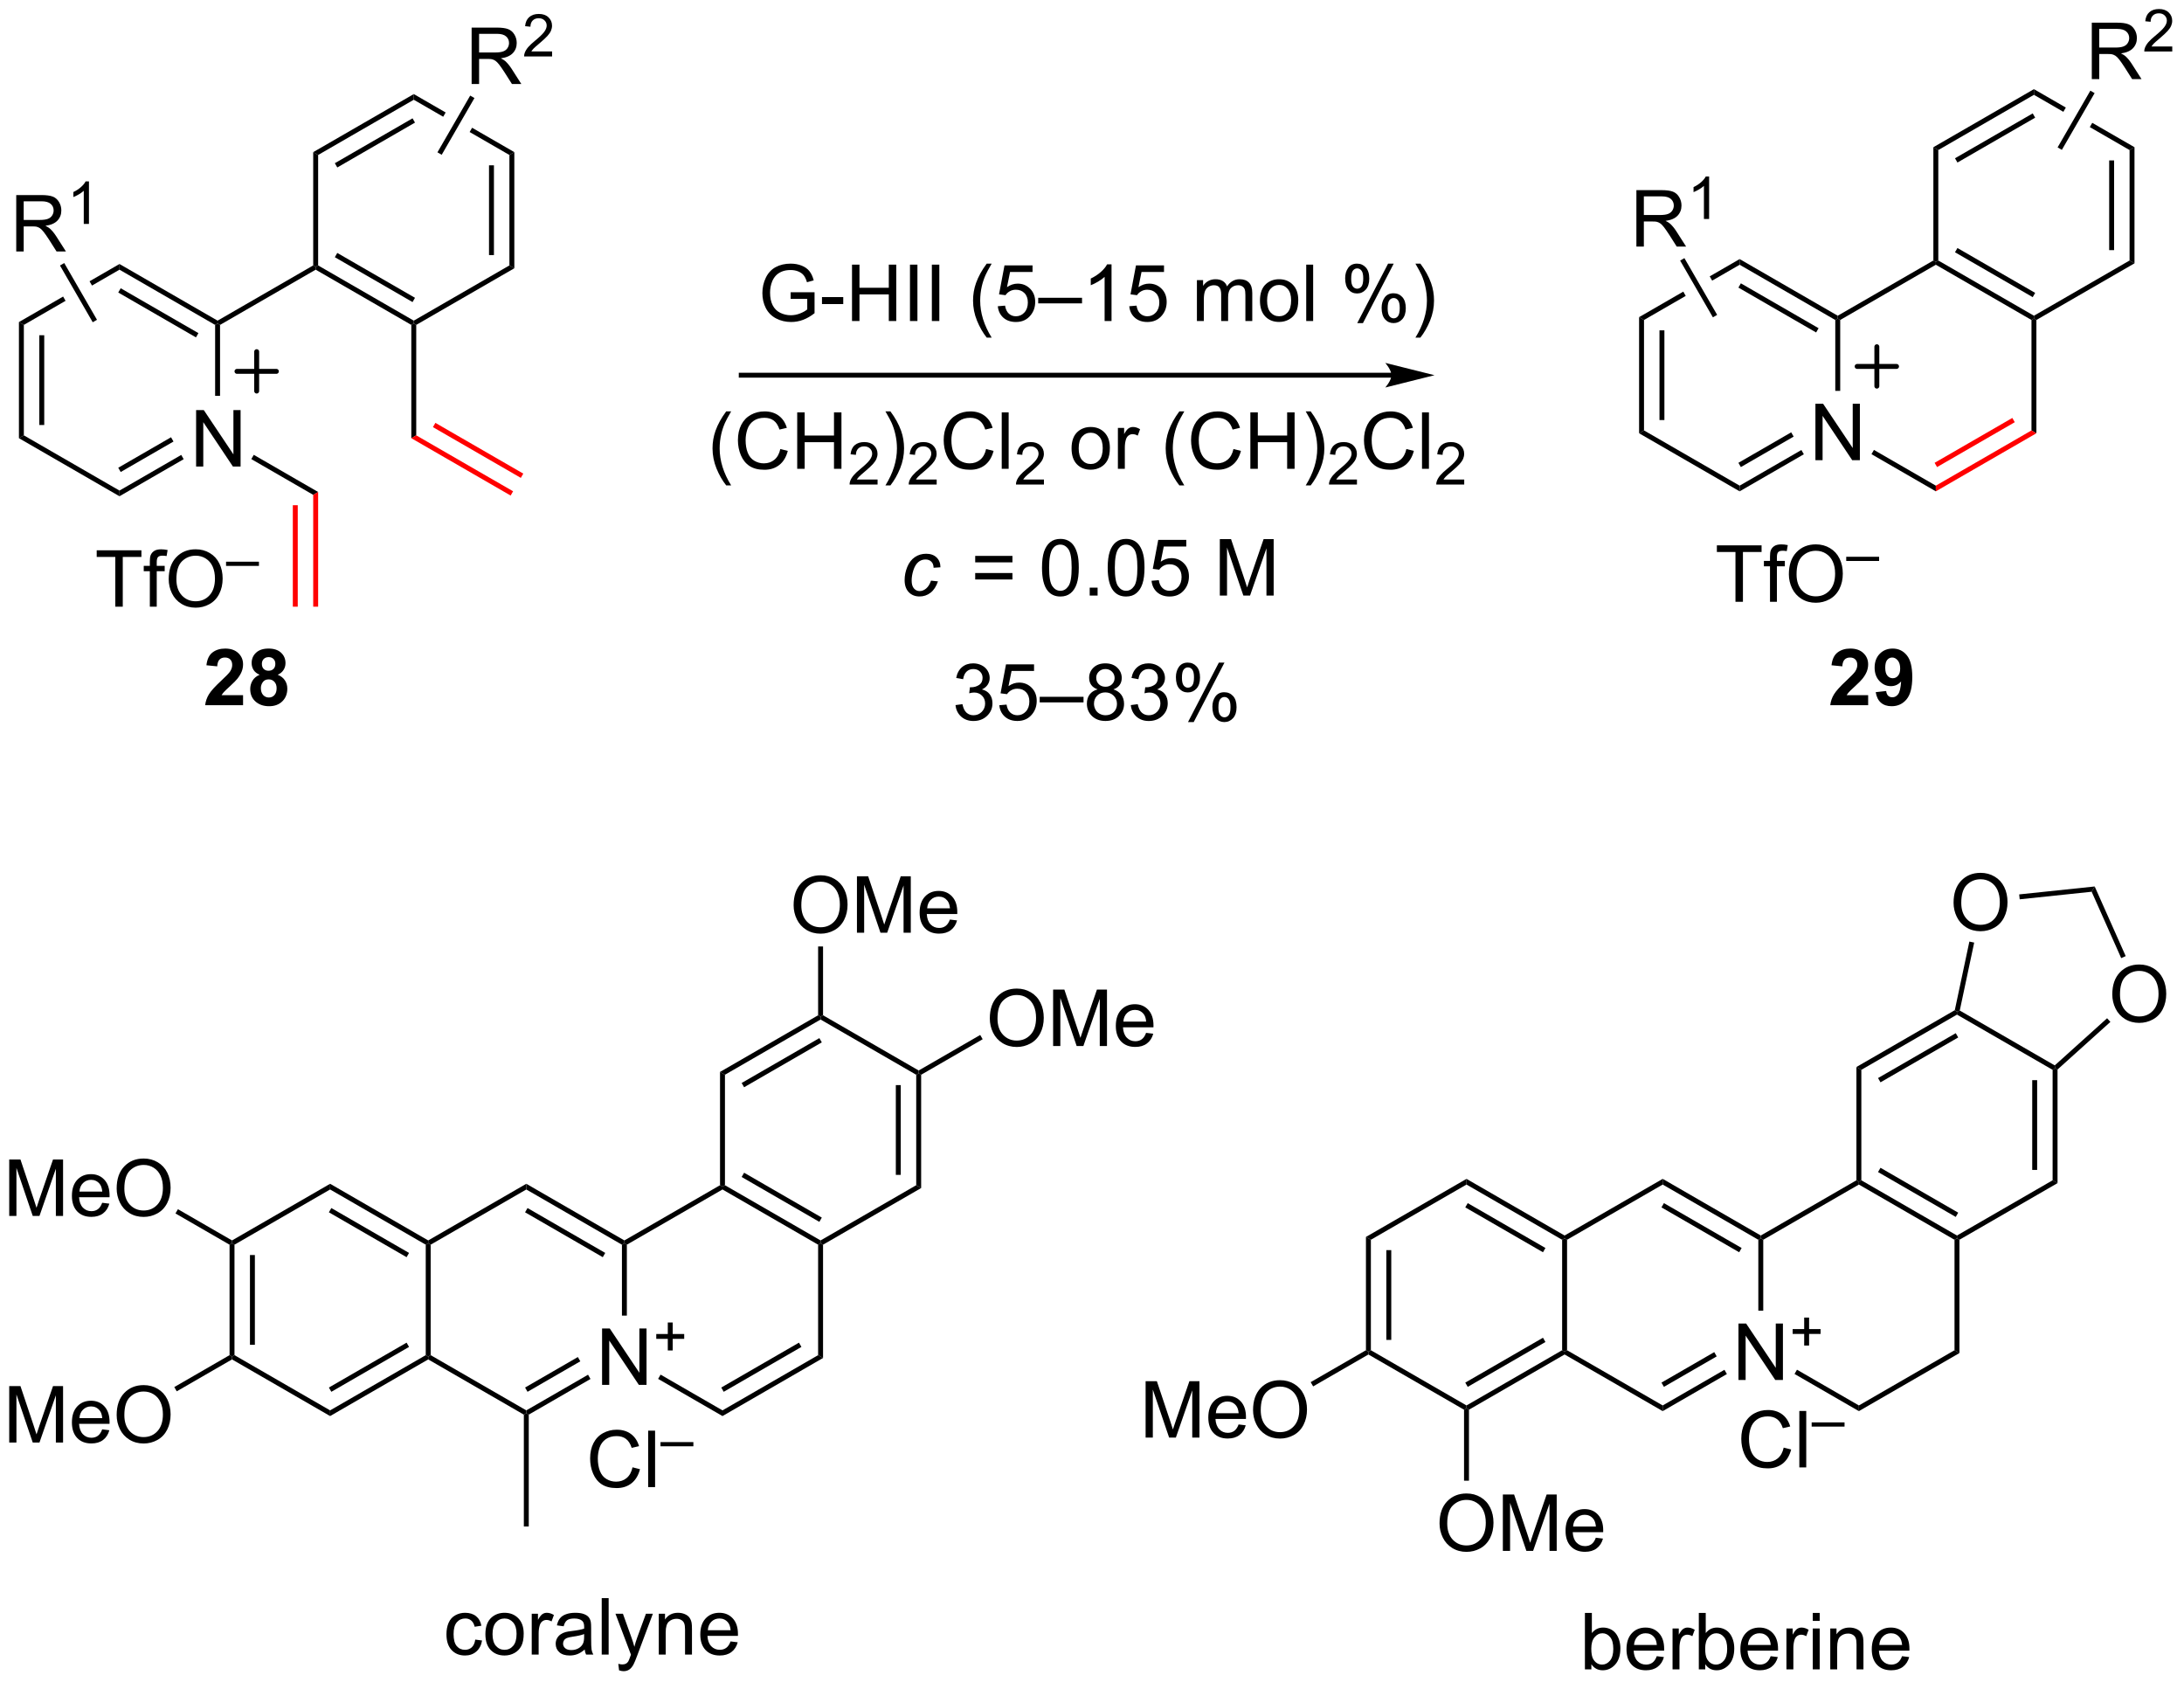 <?xml version="1.0" encoding="UTF-8"?>
<!DOCTYPE svg PUBLIC '-//W3C//DTD SVG 1.0//EN'
          'http://www.w3.org/TR/2001/REC-SVG-20010904/DTD/svg10.dtd'>
<svg stroke-dasharray="none" shape-rendering="auto" xmlns="http://www.w3.org/2000/svg" font-family="'Dialog'" text-rendering="auto" width="304" fill-opacity="1" color-interpolation="auto" color-rendering="auto" preserveAspectRatio="xMidYMid meet" font-size="12px" viewBox="0 0 304 235" fill="black" xmlns:xlink="http://www.w3.org/1999/xlink" stroke="black" image-rendering="auto" stroke-miterlimit="10" stroke-linecap="square" stroke-linejoin="miter" font-style="normal" stroke-width="1" height="235" stroke-dashoffset="0" font-weight="normal" stroke-opacity="1"
><!--Generated by the Batik Graphics2D SVG Generator--><defs id="genericDefs"
  /><g
  ><defs id="defs1"
    ><clipPath clipPathUnits="userSpaceOnUse" id="clipPath1"
      ><path d="M2.273 2.81 L230.161 2.81 L230.161 178.357 L2.273 178.357 L2.273 2.81 Z"
      /></clipPath
      ><clipPath clipPathUnits="userSpaceOnUse" id="clipPath2"
      ><path d="M104.699 166.991 L104.699 337.657 L326.25 337.657 L326.25 166.991 Z"
      /></clipPath
    ></defs
    ><g transform="scale(1.333,1.333) translate(-2.273,-2.81) matrix(1.029,0,0,1.029,-105.42,-168.957)"
    ><path d="M124.559 214.259 L124.559 208.532 L125.338 208.532 L128.345 213.027 L128.345 208.532 L129.072 208.532 L129.072 214.259 L128.293 214.259 L125.286 209.759 L125.286 214.259 L124.559 214.259 Z" stroke="none" clip-path="url(#clipPath2)"
    /></g
    ><g transform="matrix(1.371,0,0,1.371,-143.591,-229.023)"
    ><path d="M106.656 199.74 L107.156 200.029 L107.156 211.239 L106.656 211.528 ZM108.726 201.079 L108.726 210.189 L109.226 210.189 L109.226 201.079 Z" stroke="none" clip-path="url(#clipPath2)"
    /></g
    ><g transform="matrix(1.371,0,0,1.371,-143.591,-229.023)"
    ><path d="M106.656 211.528 L107.156 211.239 L116.865 216.845 L116.865 217.422 Z" stroke="none" clip-path="url(#clipPath2)"
    /></g
    ><g transform="matrix(1.371,0,0,1.371,-143.591,-229.023)"
    ><path d="M116.865 217.422 L116.865 216.845 L123.134 213.226 L123.384 213.659 ZM116.99 214.96 L122.349 211.866 L122.099 211.433 L116.74 214.527 Z" stroke="none" clip-path="url(#clipPath2)"
    /></g
    ><g transform="matrix(1.371,0,0,1.371,-143.591,-229.023)"
    ><path d="M127.075 207.224 L126.575 207.224 L126.575 200.029 L126.825 199.884 L127.075 200.029 Z" stroke="none" clip-path="url(#clipPath2)"
    /></g
    ><g transform="matrix(1.371,0,0,1.371,-143.591,-229.023)"
    ><path d="M126.825 199.596 L126.825 199.884 L126.575 200.029 L116.865 194.423 L116.865 193.846 ZM124.88 200.863 L116.99 196.308 L116.74 196.741 L124.63 201.296 Z" stroke="none" clip-path="url(#clipPath2)"
    /></g
    ><g transform="matrix(1.371,0,0,1.371,-143.591,-229.023)"
    ><path d="M116.865 193.846 L113.826 195.6 L113.826 195.6 L114.076 196.034 L114.076 196.034 L116.865 194.423 L116.865 193.846 ZM111.142 197.15 L106.656 199.74 L107.156 200.029 L111.392 197.583 L111.142 197.15 Z" stroke="none" clip-path="url(#clipPath2)"
    /></g
    ><g transform="matrix(1.371,0,0,1.371,-143.591,-229.023)"
    ><path d="M127.075 200.029 L126.825 199.884 L126.825 199.596 L136.534 193.99 L136.784 194.135 L136.784 194.423 Z" stroke="none" clip-path="url(#clipPath2)"
    /></g
    ><g transform="matrix(1.371,0,0,1.371,-143.591,-229.023)"
    ><path d="M136.784 194.423 L136.784 194.135 L137.034 193.99 L146.744 199.596 L146.744 199.884 L146.494 200.029 ZM138.729 193.156 L146.619 197.711 L146.869 197.278 L138.979 192.723 Z" stroke="none" clip-path="url(#clipPath2)"
    /></g
    ><g transform="matrix(1.371,0,0,1.371,-143.591,-229.023)"
    ><path d="M146.994 200.029 L146.744 199.884 L146.744 199.596 L156.453 193.99 L156.953 194.279 Z" stroke="none" clip-path="url(#clipPath2)"
    /></g
    ><g transform="matrix(1.371,0,0,1.371,-143.591,-229.023)"
    ><path d="M156.953 194.279 L156.453 193.99 L156.453 182.78 L156.953 182.491 ZM154.883 192.94 L154.883 183.83 L154.383 183.83 L154.383 192.94 Z" stroke="none" clip-path="url(#clipPath2)"
    /></g
    ><g transform="matrix(1.371,0,0,1.371,-143.591,-229.023)"
    ><path d="M146.744 176.597 L146.744 177.174 L149.731 178.899 L149.981 178.466 L149.981 178.466 L146.744 176.597 ZM152.666 180.016 L152.416 180.449 L152.416 180.449 L156.453 182.78 L156.953 182.491 L152.666 180.016 Z" stroke="none" clip-path="url(#clipPath2)"
    /></g
    ><g transform="matrix(1.371,0,0,1.371,-143.591,-229.023)"
    ><path d="M146.744 176.597 L146.744 177.174 L137.034 182.78 L136.534 182.491 ZM146.619 179.059 L138.729 183.614 L138.979 184.047 L146.869 179.492 Z" stroke="none" clip-path="url(#clipPath2)"
    /></g
    ><g transform="matrix(1.371,0,0,1.371,-143.591,-229.023)"
    ><path d="M136.534 182.491 L137.034 182.78 L137.034 193.99 L136.784 194.135 L136.534 193.99 Z" stroke="none" clip-path="url(#clipPath2)"
    /></g
    ><g transform="matrix(1.371,0,0,1.371,-143.591,-229.023)"
    ><path d="M146.494 200.029 L146.744 199.884 L146.994 200.029 L146.994 211.239 L146.494 211.528 Z" stroke="none" clip-path="url(#clipPath2)"
    /></g
    ><g fill="red" transform="matrix(1.371,0,0,1.371,-143.591,-229.023)" stroke="red"
    ><path d="M146.494 211.528 L146.994 211.239 L156.828 216.917 L156.578 217.35 ZM148.689 210.405 L157.613 215.557 L157.863 215.124 L148.939 209.972 Z" stroke="none" clip-path="url(#clipPath2)"
    /></g
    ><g transform="matrix(1.371,0,0,1.371,-143.591,-229.023)"
    ><path d="M130.25 213.65 L130.5 213.217 L137.034 216.989 L136.534 217.278 Z" stroke="none" clip-path="url(#clipPath2)"
    /></g
    ><g fill="red" transform="matrix(1.371,0,0,1.371,-143.591,-229.023)" stroke="red"
    ><path d="M136.534 217.278 L137.034 216.989 L137.034 228.633 L136.534 228.633 ZM134.464 218.329 L134.464 228.633 L134.964 228.633 L134.964 218.329 Z" stroke="none" clip-path="url(#clipPath2)"
    /></g
    ><g transform="matrix(1.371,0,0,1.371,-143.591,-229.023)"
    ><path d="M106.383 192.575 L106.383 186.848 L108.922 186.848 Q109.687 186.848 110.086 187.002 Q110.484 187.156 110.721 187.546 Q110.961 187.937 110.961 188.411 Q110.961 189.02 110.565 189.44 Q110.172 189.856 109.346 189.968 Q109.648 190.114 109.805 190.255 Q110.135 190.559 110.432 191.015 L111.43 192.575 L110.476 192.575 L109.719 191.382 Q109.385 190.867 109.169 190.593 Q108.956 190.32 108.786 190.21 Q108.617 190.101 108.44 190.059 Q108.312 190.031 108.018 190.031 L107.14 190.031 L107.14 192.575 L106.383 192.575 ZM107.14 189.374 L108.768 189.374 Q109.289 189.374 109.581 189.268 Q109.875 189.161 110.026 188.924 Q110.18 188.687 110.18 188.411 Q110.18 188.005 109.883 187.744 Q109.588 187.481 108.953 187.481 L107.14 187.481 L107.14 189.374 Z" stroke="none" clip-path="url(#clipPath2)"
    /></g
    ><g transform="matrix(1.371,0,0,1.371,-143.591,-229.023)"
    ><path d="M113.766 189.775 L113.239 189.775 L113.239 186.414 Q113.047 186.595 112.739 186.777 Q112.43 186.958 112.184 187.05 L112.184 186.541 Q112.626 186.332 112.956 186.037 Q113.288 185.74 113.426 185.462 L113.766 185.462 L113.766 189.775 Z" stroke="none" clip-path="url(#clipPath2)"
    /></g
    ><g transform="matrix(1.371,0,0,1.371,-143.591,-229.023)"
    ><path d="M114.582 199.509 L114.149 199.759 L110.824 194 L111.257 193.75 Z" stroke="none" clip-path="url(#clipPath2)"
    /></g
    ><g transform="matrix(1.371,0,0,1.371,-143.591,-229.023)"
    ><path d="M152.618 175.576 L152.618 169.849 L155.157 169.849 Q155.923 169.849 156.321 170.003 Q156.72 170.156 156.957 170.547 Q157.196 170.938 157.196 171.412 Q157.196 172.021 156.801 172.44 Q156.407 172.857 155.582 172.969 Q155.884 173.115 156.04 173.256 Q156.371 173.56 156.668 174.016 L157.665 175.576 L156.712 175.576 L155.954 174.383 Q155.621 173.868 155.405 173.594 Q155.191 173.321 155.022 173.211 Q154.853 173.102 154.676 173.06 Q154.548 173.031 154.254 173.031 L153.376 173.031 L153.376 175.576 L152.618 175.576 ZM153.376 172.375 L155.004 172.375 Q155.525 172.375 155.816 172.268 Q156.111 172.162 156.262 171.925 Q156.415 171.688 156.415 171.412 Q156.415 171.006 156.118 170.745 Q155.824 170.482 155.189 170.482 L153.376 170.482 L153.376 172.375 Z" stroke="none" clip-path="url(#clipPath2)"
    /></g
    ><g transform="matrix(1.371,0,0,1.371,-143.591,-229.023)"
    ><path d="M160.787 172.268 L160.787 172.776 L157.947 172.776 Q157.941 172.584 158.01 172.409 Q158.117 172.12 158.355 171.838 Q158.596 171.557 159.047 171.188 Q159.746 170.614 159.992 170.278 Q160.238 169.942 160.238 169.643 Q160.238 169.331 160.014 169.116 Q159.791 168.899 159.43 168.899 Q159.049 168.899 158.82 169.127 Q158.592 169.356 158.59 169.76 L158.047 169.706 Q158.103 169.098 158.467 168.782 Q158.83 168.463 159.441 168.463 Q160.06 168.463 160.42 168.807 Q160.781 169.149 160.781 169.655 Q160.781 169.912 160.676 170.162 Q160.57 170.411 160.324 170.686 Q160.08 170.961 159.512 171.442 Q159.037 171.84 158.902 171.983 Q158.768 172.125 158.68 172.268 L160.787 172.268 Z" stroke="none" clip-path="url(#clipPath2)"
    /></g
    ><g transform="matrix(1.371,0,0,1.371,-143.591,-229.023)"
    ><path d="M149.58 182.76 L149.147 182.51 L152.472 176.751 L152.905 177.001 Z" stroke="none" clip-path="url(#clipPath2)"
    /></g
    ><g stroke-width="0.5" transform="matrix(1.371,0,0,1.371,-143.591,-229.023)" stroke-linejoin="round" stroke-linecap="round"
    ><path fill="none" d="M128.795 204.744 L132.794 204.744 M130.794 202.744 L130.794 206.744" clip-path="url(#clipPath2)"
    /></g
    ><g transform="matrix(1.371,0,0,1.371,-143.591,-229.023)"
    ><path d="M116.441 228.633 L116.441 223.581 L114.553 223.581 L114.553 222.906 L119.092 222.906 L119.092 223.581 L117.199 223.581 L117.199 228.633 L116.441 228.633 ZM119.947 228.633 L119.947 225.031 L119.328 225.031 L119.328 224.484 L119.947 224.484 L119.947 224.042 Q119.947 223.625 120.023 223.422 Q120.124 223.149 120.38 222.979 Q120.635 222.807 121.096 222.807 Q121.393 222.807 121.752 222.878 L121.648 223.492 Q121.429 223.453 121.234 223.453 Q120.914 223.453 120.781 223.591 Q120.648 223.727 120.648 224.102 L120.648 224.484 L121.455 224.484 L121.455 225.031 L120.648 225.031 L120.648 228.633 L119.947 228.633 ZM121.863 225.844 Q121.863 224.417 122.628 223.612 Q123.394 222.805 124.605 222.805 Q125.397 222.805 126.032 223.185 Q126.67 223.563 127.003 224.24 Q127.339 224.917 127.339 225.776 Q127.339 226.649 126.988 227.336 Q126.636 228.024 125.99 228.378 Q125.347 228.732 124.6 228.732 Q123.793 228.732 123.154 228.341 Q122.519 227.948 122.191 227.274 Q121.863 226.596 121.863 225.844 ZM122.644 225.854 Q122.644 226.891 123.199 227.487 Q123.756 228.081 124.597 228.081 Q125.451 228.081 126.003 227.479 Q126.558 226.878 126.558 225.774 Q126.558 225.073 126.321 224.552 Q126.084 224.031 125.628 223.745 Q125.175 223.456 124.608 223.456 Q123.803 223.456 123.222 224.011 Q122.644 224.563 122.644 225.854 Z" stroke="none" clip-path="url(#clipPath2)"
    /></g
    ><g transform="matrix(1.371,0,0,1.371,-143.591,-229.023)"
    ><path d="M127.686 224.491 L127.686 224.065 L131.024 224.065 L131.024 224.491 L127.686 224.491 Z" stroke="none" clip-path="url(#clipPath2)"
    /></g
    ><g transform="matrix(1.371,0,0,1.371,-143.591,-229.023)"
    ><path d="M246.003 204.884 L179.992 204.884 L179.742 204.884 L179.742 205.384 L179.992 205.384 L246.003 205.384 L246.253 205.384 L246.253 204.884 L246.003 204.884 ZM250.378 205.134 L245.378 203.884 C245.378 203.884 246.003 204.587 246.003 205.134 C246.003 205.681 245.378 206.384 245.378 206.384 Z" stroke="none" clip-path="url(#clipPath2)"
    /></g
    ><g transform="matrix(1.371,0,0,1.371,-143.591,-229.023)"
    ><path d="M185.007 197.387 L185.007 196.715 L187.434 196.713 L187.434 198.838 Q186.874 199.283 186.28 199.509 Q185.687 199.733 185.062 199.733 Q184.218 199.733 183.528 199.371 Q182.84 199.009 182.489 198.327 Q182.137 197.642 182.137 196.798 Q182.137 195.963 182.486 195.239 Q182.835 194.512 183.491 194.16 Q184.148 193.809 185.004 193.809 Q185.624 193.809 186.127 194.012 Q186.629 194.213 186.913 194.572 Q187.2 194.931 187.348 195.509 L186.663 195.697 Q186.536 195.259 186.343 195.009 Q186.153 194.759 185.796 194.608 Q185.442 194.457 185.007 194.457 Q184.489 194.457 184.108 194.616 Q183.731 194.775 183.496 195.033 Q183.265 195.291 183.137 195.598 Q182.918 196.129 182.918 196.752 Q182.918 197.517 183.181 198.033 Q183.444 198.548 183.947 198.798 Q184.452 199.048 185.02 199.048 Q185.512 199.048 185.981 198.858 Q186.45 198.668 186.692 198.455 L186.692 197.387 L185.007 197.387 ZM188.188 197.916 L188.188 197.207 L190.347 197.207 L190.347 197.916 L188.188 197.916 ZM191.237 199.634 L191.237 193.908 L191.995 193.908 L191.995 196.259 L194.972 196.259 L194.972 193.908 L195.73 193.908 L195.73 199.634 L194.972 199.634 L194.972 196.934 L191.995 196.934 L191.995 199.634 L191.237 199.634 ZM197.121 199.634 L197.121 193.908 L197.879 193.908 L197.879 199.634 L197.121 199.634 ZM199.344 199.634 L199.344 193.908 L200.102 193.908 L200.102 199.634 L199.344 199.634 ZM204.914 201.319 Q204.331 200.585 203.928 199.601 Q203.526 198.614 203.526 197.559 Q203.526 196.629 203.828 195.778 Q204.18 194.791 204.914 193.809 L205.417 193.809 Q204.946 194.621 204.792 194.97 Q204.555 195.509 204.417 196.095 Q204.25 196.825 204.25 197.564 Q204.25 199.442 205.417 201.319 L204.914 201.319 ZM206.039 198.134 L206.776 198.072 Q206.86 198.611 207.157 198.882 Q207.456 199.153 207.878 199.153 Q208.386 199.153 208.737 198.77 Q209.089 198.387 209.089 197.754 Q209.089 197.153 208.75 196.806 Q208.414 196.457 207.868 196.457 Q207.526 196.457 207.253 196.614 Q206.98 196.767 206.823 197.012 L206.164 196.926 L206.719 193.986 L209.565 193.986 L209.565 194.658 L207.282 194.658 L206.972 196.197 Q207.487 195.838 208.055 195.838 Q208.805 195.838 209.321 196.358 Q209.836 196.877 209.836 197.692 Q209.836 198.47 209.383 199.035 Q208.831 199.733 207.878 199.733 Q207.097 199.733 206.602 199.296 Q206.11 198.856 206.039 198.134 ZM210.14 197.845 L210.14 197.278 L214.59 197.278 L214.59 197.845 L210.14 197.845 ZM217.586 199.634 L216.883 199.634 L216.883 195.153 Q216.628 195.395 216.216 195.637 Q215.805 195.879 215.477 196.002 L215.477 195.322 Q216.065 195.043 216.506 194.65 Q216.948 194.254 217.133 193.884 L217.586 193.884 L217.586 199.634 ZM219.387 198.134 L220.124 198.072 Q220.207 198.611 220.504 198.882 Q220.804 199.153 221.226 199.153 Q221.733 199.153 222.085 198.77 Q222.437 198.387 222.437 197.754 Q222.437 197.153 222.098 196.806 Q221.762 196.457 221.215 196.457 Q220.874 196.457 220.601 196.614 Q220.327 196.767 220.171 197.012 L219.512 196.926 L220.067 193.986 L222.913 193.986 L222.913 194.658 L220.629 194.658 L220.319 196.197 Q220.835 195.838 221.403 195.838 Q222.153 195.838 222.668 196.358 Q223.184 196.877 223.184 197.692 Q223.184 198.47 222.731 199.035 Q222.179 199.733 221.226 199.733 Q220.444 199.733 219.95 199.296 Q219.457 198.856 219.387 198.134 ZM226.254 199.634 L226.254 195.486 L226.882 195.486 L226.882 196.067 Q227.077 195.762 227.4 195.577 Q227.726 195.392 228.14 195.392 Q228.601 195.392 228.895 195.585 Q229.192 195.775 229.312 196.119 Q229.804 195.392 230.593 195.392 Q231.21 195.392 231.541 195.733 Q231.874 196.075 231.874 196.785 L231.874 199.634 L231.176 199.634 L231.176 197.02 Q231.176 196.598 231.106 196.413 Q231.038 196.228 230.858 196.116 Q230.679 196.002 230.437 196.002 Q229.999 196.002 229.71 196.293 Q229.421 196.582 229.421 197.223 L229.421 199.634 L228.718 199.634 L228.718 196.939 Q228.718 196.47 228.546 196.236 Q228.374 196.002 227.983 196.002 Q227.687 196.002 227.434 196.158 Q227.184 196.314 227.069 196.616 Q226.957 196.916 226.957 197.481 L226.957 199.634 L226.254 199.634 ZM232.655 197.559 Q232.655 196.408 233.296 195.853 Q233.832 195.392 234.601 195.392 Q235.457 195.392 235.999 195.952 Q236.543 196.512 236.543 197.502 Q236.543 198.301 236.301 198.762 Q236.062 199.22 235.603 199.476 Q235.145 199.728 234.601 199.728 Q233.731 199.728 233.192 199.171 Q232.655 198.611 232.655 197.559 ZM233.379 197.559 Q233.379 198.356 233.726 198.754 Q234.075 199.15 234.601 199.15 Q235.124 199.15 235.47 198.752 Q235.819 198.353 235.819 197.535 Q235.819 196.767 235.47 196.371 Q235.121 195.973 234.601 195.973 Q234.075 195.973 233.726 196.369 Q233.379 196.762 233.379 197.559 ZM237.352 199.634 L237.352 193.908 L238.055 193.908 L238.055 199.634 L237.352 199.634 ZM241.305 195.283 Q241.305 194.668 241.612 194.239 Q241.922 193.809 242.508 193.809 Q243.047 193.809 243.399 194.194 Q243.753 194.58 243.753 195.325 Q243.753 196.051 243.396 196.444 Q243.039 196.838 242.516 196.838 Q241.995 196.838 241.649 196.452 Q241.305 196.064 241.305 195.283 ZM242.526 194.293 Q242.266 194.293 242.091 194.52 Q241.917 194.746 241.917 195.353 Q241.917 195.903 242.091 196.129 Q242.269 196.353 242.526 196.353 Q242.792 196.353 242.966 196.127 Q243.141 195.9 243.141 195.298 Q243.141 194.744 242.964 194.52 Q242.789 194.293 242.526 194.293 ZM242.532 199.845 L245.664 193.809 L246.235 193.809 L243.112 199.845 L242.532 199.845 ZM245.008 198.291 Q245.008 197.673 245.315 197.246 Q245.625 196.817 246.214 196.817 Q246.753 196.817 247.107 197.202 Q247.461 197.588 247.461 198.332 Q247.461 199.059 247.102 199.452 Q246.745 199.845 246.219 199.845 Q245.698 199.845 245.352 199.457 Q245.008 199.067 245.008 198.291 ZM246.235 197.301 Q245.969 197.301 245.795 197.528 Q245.62 197.754 245.62 198.361 Q245.62 198.908 245.795 199.134 Q245.972 199.361 246.23 199.361 Q246.5 199.361 246.672 199.134 Q246.847 198.908 246.847 198.306 Q246.847 197.752 246.67 197.528 Q246.495 197.301 246.235 197.301 ZM248.942 201.319 L248.437 201.319 Q249.606 199.442 249.606 197.564 Q249.606 196.83 249.437 196.106 Q249.304 195.52 249.067 194.981 Q248.913 194.629 248.437 193.809 L248.942 193.809 Q249.676 194.791 250.028 195.778 Q250.327 196.629 250.327 197.559 Q250.327 198.614 249.924 199.601 Q249.52 200.585 248.942 201.319 Z" stroke="none" clip-path="url(#clipPath2)"
    /></g
    ><g transform="matrix(1.371,0,0,1.371,-143.591,-229.023)"
    ><path d="M178.464 216.319 Q177.88 215.584 177.477 214.6 Q177.076 213.613 177.076 212.558 Q177.076 211.628 177.378 210.777 Q177.729 209.79 178.464 208.808 L178.966 208.808 Q178.495 209.621 178.341 209.97 Q178.104 210.509 177.966 211.095 Q177.799 211.824 177.799 212.563 Q177.799 214.441 178.966 216.319 L178.464 216.319 ZM183.958 212.626 L184.716 212.816 Q184.479 213.751 183.859 214.243 Q183.24 214.733 182.346 214.733 Q181.419 214.733 180.839 214.355 Q180.261 213.977 179.956 213.264 Q179.654 212.548 179.654 211.727 Q179.654 210.832 179.995 210.167 Q180.339 209.501 180.969 209.154 Q181.599 208.808 182.357 208.808 Q183.216 208.808 183.802 209.246 Q184.388 209.683 184.62 210.477 L183.873 210.652 Q183.674 210.027 183.294 209.743 Q182.917 209.457 182.341 209.457 Q181.682 209.457 181.237 209.774 Q180.794 210.089 180.615 210.623 Q180.435 211.157 180.435 211.722 Q180.435 212.454 180.649 212.998 Q180.862 213.542 181.31 213.813 Q181.761 214.082 182.284 214.082 Q182.919 214.082 183.359 213.714 Q183.802 213.347 183.958 212.626 ZM185.673 214.634 L185.673 208.907 L186.431 208.907 L186.431 211.259 L189.408 211.259 L189.408 208.907 L190.165 208.907 L190.165 214.634 L189.408 214.634 L189.408 211.933 L186.431 211.933 L186.431 214.634 L185.673 214.634 Z" stroke="none" clip-path="url(#clipPath2)"
    /></g
    ><g transform="matrix(1.371,0,0,1.371,-143.591,-229.023)"
    ><path d="M193.832 215.726 L193.832 216.234 L190.992 216.234 Q190.986 216.042 191.054 215.866 Q191.162 215.577 191.4 215.296 Q191.64 215.015 192.091 214.646 Q192.791 214.071 193.037 213.736 Q193.283 213.4 193.283 213.101 Q193.283 212.788 193.058 212.573 Q192.835 212.357 192.474 212.357 Q192.093 212.357 191.865 212.585 Q191.636 212.814 191.634 213.218 L191.091 213.163 Q191.148 212.556 191.511 212.239 Q191.875 211.921 192.486 211.921 Q193.105 211.921 193.464 212.265 Q193.826 212.607 193.826 213.113 Q193.826 213.37 193.72 213.62 Q193.615 213.868 193.369 214.144 Q193.125 214.419 192.556 214.9 Q192.082 215.298 191.947 215.441 Q191.812 215.583 191.724 215.726 L193.832 215.726 Z" stroke="none" clip-path="url(#clipPath2)"
    /></g
    ><g transform="matrix(1.371,0,0,1.371,-143.591,-229.023)"
    ><path d="M195.137 216.319 L194.631 216.319 Q195.8 214.441 195.8 212.563 Q195.8 211.829 195.631 211.105 Q195.499 210.519 195.262 209.98 Q195.108 209.628 194.631 208.808 L195.137 208.808 Q195.871 209.79 196.222 210.777 Q196.522 211.628 196.522 212.558 Q196.522 213.613 196.118 214.6 Q195.715 215.584 195.137 216.319 Z" stroke="none" clip-path="url(#clipPath2)"
    /></g
    ><g transform="matrix(1.371,0,0,1.371,-143.591,-229.023)"
    ><path d="M199.833 215.726 L199.833 216.234 L196.993 216.234 Q196.987 216.042 197.055 215.866 Q197.163 215.577 197.401 215.296 Q197.641 215.015 198.092 214.646 Q198.792 214.071 199.038 213.736 Q199.284 213.4 199.284 213.101 Q199.284 212.788 199.059 212.573 Q198.836 212.357 198.475 212.357 Q198.094 212.357 197.866 212.585 Q197.637 212.814 197.635 213.218 L197.092 213.163 Q197.149 212.556 197.512 212.239 Q197.875 211.921 198.487 211.921 Q199.106 211.921 199.465 212.265 Q199.827 212.607 199.827 213.113 Q199.827 213.37 199.721 213.62 Q199.616 213.868 199.37 214.144 Q199.125 214.419 198.557 214.9 Q198.083 215.298 197.948 215.441 Q197.813 215.583 197.725 215.726 L199.833 215.726 Z" stroke="none" clip-path="url(#clipPath2)"
    /></g
    ><g transform="matrix(1.371,0,0,1.371,-143.591,-229.023)"
    ><path d="M204.851 212.626 L205.609 212.816 Q205.372 213.751 204.752 214.243 Q204.132 214.733 203.239 214.733 Q202.312 214.733 201.731 214.355 Q201.153 213.977 200.848 213.264 Q200.546 212.548 200.546 211.727 Q200.546 210.832 200.887 210.167 Q201.231 209.501 201.862 209.154 Q202.492 208.808 203.25 208.808 Q204.109 208.808 204.695 209.246 Q205.281 209.683 205.512 210.477 L204.765 210.652 Q204.567 210.027 204.187 209.743 Q203.809 209.457 203.234 209.457 Q202.575 209.457 202.13 209.774 Q201.687 210.089 201.507 210.623 Q201.328 211.157 201.328 211.722 Q201.328 212.454 201.541 212.998 Q201.755 213.542 202.203 213.813 Q202.653 214.082 203.177 214.082 Q203.812 214.082 204.252 213.714 Q204.695 213.347 204.851 212.626 ZM206.438 214.634 L206.438 208.907 L207.141 208.907 L207.141 214.634 L206.438 214.634 Z" stroke="none" clip-path="url(#clipPath2)"
    /></g
    ><g transform="matrix(1.371,0,0,1.371,-143.591,-229.023)"
    ><path d="M210.724 215.726 L210.724 216.234 L207.884 216.234 Q207.878 216.042 207.947 215.866 Q208.054 215.577 208.292 215.296 Q208.533 215.015 208.984 214.646 Q209.683 214.071 209.929 213.736 Q210.175 213.4 210.175 213.101 Q210.175 212.788 209.951 212.573 Q209.728 212.357 209.367 212.357 Q208.986 212.357 208.757 212.585 Q208.529 212.814 208.527 213.218 L207.984 213.163 Q208.041 212.556 208.404 212.239 Q208.767 211.921 209.378 211.921 Q209.998 211.921 210.357 212.265 Q210.718 212.607 210.718 213.113 Q210.718 213.37 210.613 213.62 Q210.507 213.868 210.261 214.144 Q210.017 214.419 209.449 214.9 Q208.974 215.298 208.839 215.441 Q208.705 215.583 208.617 215.726 L210.724 215.726 Z" stroke="none" clip-path="url(#clipPath2)"
    /></g
    ><g transform="matrix(1.371,0,0,1.371,-143.591,-229.023)"
    ><path d="M213.528 212.558 Q213.528 211.407 214.168 210.852 Q214.705 210.391 215.473 210.391 Q216.33 210.391 216.871 210.951 Q217.416 211.511 217.416 212.501 Q217.416 213.3 217.174 213.761 Q216.934 214.22 216.476 214.475 Q216.017 214.727 215.473 214.727 Q214.603 214.727 214.064 214.17 Q213.528 213.61 213.528 212.558 ZM214.252 212.558 Q214.252 213.355 214.598 213.753 Q214.947 214.149 215.473 214.149 Q215.996 214.149 216.343 213.751 Q216.692 213.352 216.692 212.535 Q216.692 211.766 216.343 211.371 Q215.994 210.972 215.473 210.972 Q214.947 210.972 214.598 211.368 Q214.252 211.761 214.252 212.558 ZM218.232 214.634 L218.232 210.485 L218.865 210.485 L218.865 211.113 Q219.107 210.673 219.31 210.532 Q219.516 210.391 219.763 210.391 Q220.118 210.391 220.485 210.618 L220.243 211.269 Q219.985 211.118 219.727 211.118 Q219.498 211.118 219.313 211.256 Q219.131 211.394 219.053 211.641 Q218.935 212.016 218.935 212.462 L218.935 214.634 L218.232 214.634 ZM224.47 216.319 Q223.887 215.584 223.483 214.6 Q223.083 213.613 223.083 212.558 Q223.083 211.628 223.385 210.777 Q223.736 209.79 224.47 208.808 L224.973 208.808 Q224.502 209.621 224.348 209.97 Q224.111 210.509 223.973 211.095 Q223.806 211.824 223.806 212.563 Q223.806 214.441 224.973 216.319 L224.47 216.319 ZM229.965 212.626 L230.723 212.816 Q230.486 213.751 229.866 214.243 Q229.246 214.733 228.353 214.733 Q227.426 214.733 226.845 214.355 Q226.267 213.977 225.963 213.264 Q225.661 212.548 225.661 211.727 Q225.661 210.832 226.002 210.167 Q226.345 209.501 226.976 209.154 Q227.606 208.808 228.364 208.808 Q229.223 208.808 229.809 209.246 Q230.395 209.683 230.627 210.477 L229.879 210.652 Q229.681 210.027 229.301 209.743 Q228.924 209.457 228.348 209.457 Q227.689 209.457 227.244 209.774 Q226.801 210.089 226.621 210.623 Q226.442 211.157 226.442 211.722 Q226.442 212.454 226.655 212.998 Q226.869 213.542 227.317 213.813 Q227.767 214.082 228.291 214.082 Q228.926 214.082 229.366 213.714 Q229.809 213.347 229.965 212.626 ZM231.68 214.634 L231.68 208.907 L232.438 208.907 L232.438 211.259 L235.415 211.259 L235.415 208.907 L236.172 208.907 L236.172 214.634 L235.415 214.634 L235.415 211.933 L232.438 211.933 L232.438 214.634 L231.68 214.634 ZM237.806 216.319 L237.301 216.319 Q238.47 214.441 238.47 212.563 Q238.47 211.829 238.301 211.105 Q238.168 210.519 237.931 209.98 Q237.778 209.628 237.301 208.808 L237.806 208.808 Q238.541 209.79 238.892 210.777 Q239.192 211.628 239.192 212.558 Q239.192 213.613 238.788 214.6 Q238.385 215.584 237.806 216.319 Z" stroke="none" clip-path="url(#clipPath2)"
    /></g
    ><g transform="matrix(1.371,0,0,1.371,-143.591,-229.023)"
    ><path d="M242.502 215.726 L242.502 216.234 L239.662 216.234 Q239.657 216.042 239.725 215.866 Q239.833 215.577 240.071 215.296 Q240.311 215.015 240.762 214.646 Q241.461 214.071 241.708 213.736 Q241.954 213.4 241.954 213.101 Q241.954 212.788 241.729 212.573 Q241.506 212.357 241.145 212.357 Q240.764 212.357 240.536 212.585 Q240.307 212.814 240.305 213.218 L239.762 213.163 Q239.819 212.556 240.182 212.239 Q240.545 211.921 241.157 211.921 Q241.776 211.921 242.135 212.265 Q242.496 212.607 242.496 213.113 Q242.496 213.37 242.391 213.62 Q242.286 213.868 242.04 214.144 Q241.795 214.419 241.227 214.9 Q240.752 215.298 240.618 215.441 Q240.483 215.583 240.395 215.726 L242.502 215.726 Z" stroke="none" clip-path="url(#clipPath2)"
    /></g
    ><g transform="matrix(1.371,0,0,1.371,-143.591,-229.023)"
    ><path d="M247.521 212.626 L248.279 212.816 Q248.042 213.751 247.422 214.243 Q246.802 214.733 245.909 214.733 Q244.982 214.733 244.401 214.355 Q243.823 213.977 243.518 213.264 Q243.216 212.548 243.216 211.727 Q243.216 210.832 243.557 210.167 Q243.901 209.501 244.531 209.154 Q245.161 208.808 245.919 208.808 Q246.779 208.808 247.365 209.246 Q247.951 209.683 248.182 210.477 L247.435 210.652 Q247.237 210.027 246.857 209.743 Q246.479 209.457 245.904 209.457 Q245.245 209.457 244.8 209.774 Q244.357 210.089 244.177 210.623 Q243.998 211.157 243.998 211.722 Q243.998 212.454 244.211 212.998 Q244.425 213.542 244.873 213.813 Q245.323 214.082 245.846 214.082 Q246.482 214.082 246.922 213.714 Q247.365 213.347 247.521 212.626 ZM249.108 214.634 L249.108 208.907 L249.811 208.907 L249.811 214.634 L249.108 214.634 Z" stroke="none" clip-path="url(#clipPath2)"
    /></g
    ><g transform="matrix(1.371,0,0,1.371,-143.591,-229.023)"
    ><path d="M253.394 215.726 L253.394 216.234 L250.554 216.234 Q250.548 216.042 250.617 215.866 Q250.724 215.577 250.962 215.296 Q251.203 215.015 251.654 214.646 Q252.353 214.071 252.599 213.736 Q252.845 213.4 252.845 213.101 Q252.845 212.788 252.62 212.573 Q252.398 212.357 252.037 212.357 Q251.656 212.357 251.427 212.585 Q251.199 212.814 251.197 213.218 L250.654 213.163 Q250.71 212.556 251.074 212.239 Q251.437 211.921 252.048 211.921 Q252.667 211.921 253.027 212.265 Q253.388 212.607 253.388 213.113 Q253.388 213.37 253.283 213.62 Q253.177 213.868 252.931 214.144 Q252.687 214.419 252.119 214.9 Q251.644 215.298 251.509 215.441 Q251.375 215.583 251.287 215.726 L253.394 215.726 Z" stroke="none" clip-path="url(#clipPath2)"
    /></g
    ><g transform="matrix(1.371,0,0,1.371,-143.591,-229.023)"
    ><path d="M201.746 238.62 L202.449 238.526 Q202.571 239.125 202.861 239.388 Q203.152 239.651 203.571 239.651 Q204.066 239.651 204.407 239.307 Q204.751 238.963 204.751 238.456 Q204.751 237.971 204.433 237.659 Q204.118 237.344 203.629 237.344 Q203.431 237.344 203.134 237.422 L203.212 236.805 Q203.282 236.812 203.324 236.812 Q203.775 236.812 204.134 236.578 Q204.493 236.344 204.493 235.854 Q204.493 235.469 204.23 235.216 Q203.97 234.961 203.556 234.961 Q203.144 234.961 202.871 235.219 Q202.597 235.476 202.519 235.992 L201.816 235.867 Q201.946 235.159 202.402 234.771 Q202.861 234.383 203.54 234.383 Q204.009 234.383 204.402 234.583 Q204.798 234.784 205.006 235.133 Q205.215 235.479 205.215 235.87 Q205.215 236.242 205.014 236.547 Q204.816 236.851 204.426 237.031 Q204.933 237.148 205.215 237.518 Q205.496 237.885 205.496 238.44 Q205.496 239.19 204.949 239.713 Q204.402 240.234 203.566 240.234 Q202.814 240.234 202.314 239.786 Q201.816 239.336 201.746 238.62 ZM206.193 238.633 L206.929 238.57 Q207.013 239.109 207.31 239.38 Q207.609 239.651 208.031 239.651 Q208.539 239.651 208.891 239.268 Q209.242 238.885 209.242 238.252 Q209.242 237.651 208.904 237.305 Q208.568 236.956 208.021 236.956 Q207.679 236.956 207.406 237.112 Q207.133 237.266 206.976 237.51 L206.318 237.424 L206.872 234.484 L209.719 234.484 L209.719 235.156 L207.435 235.156 L207.125 236.695 Q207.641 236.336 208.208 236.336 Q208.958 236.336 209.474 236.857 Q209.989 237.375 209.989 238.19 Q209.989 238.969 209.536 239.534 Q208.984 240.232 208.031 240.232 Q207.25 240.232 206.755 239.794 Q206.263 239.354 206.193 238.633 ZM210.293 238.344 L210.293 237.776 L214.743 237.776 L214.743 238.344 L210.293 238.344 ZM216.172 237.026 Q215.734 236.867 215.523 236.57 Q215.312 236.273 215.312 235.859 Q215.312 235.234 215.76 234.81 Q216.211 234.383 216.958 234.383 Q217.708 234.383 218.164 234.818 Q218.622 235.252 218.622 235.877 Q218.622 236.276 218.411 236.573 Q218.203 236.867 217.779 237.026 Q218.304 237.198 218.581 237.581 Q218.857 237.963 218.857 238.495 Q218.857 239.229 218.336 239.732 Q217.818 240.232 216.969 240.232 Q216.122 240.232 215.601 239.729 Q215.083 239.226 215.083 238.476 Q215.083 237.917 215.364 237.542 Q215.648 237.164 216.172 237.026 ZM216.031 235.836 Q216.031 236.242 216.292 236.5 Q216.554 236.758 216.974 236.758 Q217.38 236.758 217.638 236.502 Q217.898 236.245 217.898 235.875 Q217.898 235.487 217.63 235.224 Q217.364 234.961 216.966 234.961 Q216.562 234.961 216.297 235.219 Q216.031 235.476 216.031 235.836 ZM215.804 238.479 Q215.804 238.781 215.948 239.062 Q216.091 239.344 216.372 239.497 Q216.654 239.651 216.976 239.651 Q217.482 239.651 217.81 239.328 Q218.138 239.002 218.138 238.502 Q218.138 237.995 217.799 237.664 Q217.461 237.331 216.953 237.331 Q216.458 237.331 216.13 237.659 Q215.804 237.987 215.804 238.479 ZM219.543 238.62 L220.246 238.526 Q220.368 239.125 220.657 239.388 Q220.949 239.651 221.368 239.651 Q221.863 239.651 222.204 239.307 Q222.548 238.963 222.548 238.456 Q222.548 237.971 222.23 237.659 Q221.915 237.344 221.426 237.344 Q221.228 237.344 220.931 237.422 L221.009 236.805 Q221.079 236.812 221.121 236.812 Q221.571 236.812 221.931 236.578 Q222.29 236.344 222.29 235.854 Q222.29 235.469 222.027 235.216 Q221.767 234.961 221.353 234.961 Q220.941 234.961 220.668 235.219 Q220.394 235.476 220.316 235.992 L219.613 235.867 Q219.743 235.159 220.199 234.771 Q220.657 234.383 221.337 234.383 Q221.806 234.383 222.199 234.583 Q222.595 234.784 222.803 235.133 Q223.012 235.479 223.012 235.87 Q223.012 236.242 222.811 236.547 Q222.613 236.851 222.222 237.031 Q222.73 237.148 223.012 237.518 Q223.293 237.885 223.293 238.44 Q223.293 239.19 222.746 239.713 Q222.199 240.234 221.363 240.234 Q220.611 240.234 220.111 239.786 Q219.613 239.336 219.543 238.62 ZM224.122 235.781 Q224.122 235.167 224.429 234.737 Q224.739 234.307 225.325 234.307 Q225.864 234.307 226.216 234.693 Q226.57 235.078 226.57 235.823 Q226.57 236.549 226.213 236.943 Q225.857 237.336 225.333 237.336 Q224.812 237.336 224.466 236.95 Q224.122 236.562 224.122 235.781 ZM225.344 234.792 Q225.083 234.792 224.909 235.018 Q224.734 235.245 224.734 235.851 Q224.734 236.401 224.909 236.627 Q225.086 236.851 225.344 236.851 Q225.609 236.851 225.784 236.625 Q225.958 236.398 225.958 235.797 Q225.958 235.242 225.781 235.018 Q225.607 234.792 225.344 234.792 ZM225.349 240.344 L228.482 234.307 L229.052 234.307 L225.929 240.344 L225.349 240.344 ZM227.825 238.789 Q227.825 238.172 228.133 237.745 Q228.443 237.315 229.031 237.315 Q229.57 237.315 229.924 237.7 Q230.279 238.086 230.279 238.831 Q230.279 239.557 229.919 239.95 Q229.562 240.344 229.036 240.344 Q228.516 240.344 228.169 239.956 Q227.825 239.565 227.825 238.789 ZM229.052 237.799 Q228.786 237.799 228.612 238.026 Q228.437 238.252 228.437 238.859 Q228.437 239.406 228.612 239.633 Q228.789 239.859 229.047 239.859 Q229.318 239.859 229.489 239.633 Q229.664 239.406 229.664 238.805 Q229.664 238.25 229.487 238.026 Q229.312 237.799 229.052 237.799 Z" stroke="none" clip-path="url(#clipPath2)"
    /></g
    ><g transform="matrix(1.371,0,0,1.371,-143.591,-229.023)"
    ><path d="M289.05 213.759 L289.05 208.032 L289.829 208.032 L292.837 212.527 L292.837 208.032 L293.563 208.032 L293.563 213.759 L292.784 213.759 L289.777 209.259 L289.777 213.759 L289.05 213.759 Z" stroke="none" clip-path="url(#clipPath2)"
    /></g
    ><g transform="matrix(1.371,0,0,1.371,-143.591,-229.023)"
    ><path d="M271.147 199.24 L271.647 199.529 L271.647 210.739 L271.147 211.028 ZM273.217 200.579 L273.217 209.689 L273.717 209.689 L273.717 200.579 Z" stroke="none" clip-path="url(#clipPath2)"
    /></g
    ><g transform="matrix(1.371,0,0,1.371,-143.591,-229.023)"
    ><path d="M271.147 211.028 L271.647 210.739 L281.356 216.345 L281.356 216.922 Z" stroke="none" clip-path="url(#clipPath2)"
    /></g
    ><g transform="matrix(1.371,0,0,1.371,-143.591,-229.023)"
    ><path d="M281.356 216.922 L281.356 216.345 L287.625 212.726 L287.875 213.159 ZM281.481 214.46 L286.84 211.366 L286.59 210.933 L281.231 214.027 Z" stroke="none" clip-path="url(#clipPath2)"
    /></g
    ><g transform="matrix(1.371,0,0,1.371,-143.591,-229.023)"
    ><path d="M291.566 206.724 L291.066 206.724 L291.066 199.529 L291.316 199.384 L291.566 199.529 Z" stroke="none" clip-path="url(#clipPath2)"
    /></g
    ><g transform="matrix(1.371,0,0,1.371,-143.591,-229.023)"
    ><path d="M291.316 199.096 L291.316 199.384 L291.066 199.529 L281.356 193.923 L281.356 193.346 ZM289.371 200.363 L281.481 195.808 L281.231 196.241 L289.121 200.796 Z" stroke="none" clip-path="url(#clipPath2)"
    /></g
    ><g transform="matrix(1.371,0,0,1.371,-143.591,-229.023)"
    ><path d="M281.356 193.346 L278.317 195.101 L278.317 195.101 L278.567 195.534 L278.567 195.534 L281.356 193.923 L281.356 193.346 ZM275.633 196.65 L271.147 199.24 L271.647 199.529 L275.883 197.083 L275.633 196.65 Z" stroke="none" clip-path="url(#clipPath2)"
    /></g
    ><g transform="matrix(1.371,0,0,1.371,-143.591,-229.023)"
    ><path d="M291.566 199.529 L291.316 199.384 L291.316 199.096 L301.025 193.49 L301.275 193.635 L301.275 193.923 Z" stroke="none" clip-path="url(#clipPath2)"
    /></g
    ><g transform="matrix(1.371,0,0,1.371,-143.591,-229.023)"
    ><path d="M301.275 193.923 L301.275 193.635 L301.525 193.49 L311.235 199.096 L311.235 199.384 L310.985 199.529 ZM303.22 192.656 L311.11 197.211 L311.36 196.778 L303.47 192.223 Z" stroke="none" clip-path="url(#clipPath2)"
    /></g
    ><g transform="matrix(1.371,0,0,1.371,-143.591,-229.023)"
    ><path d="M311.485 199.529 L311.235 199.384 L311.235 199.096 L320.944 193.49 L321.444 193.779 Z" stroke="none" clip-path="url(#clipPath2)"
    /></g
    ><g transform="matrix(1.371,0,0,1.371,-143.591,-229.023)"
    ><path d="M321.444 193.779 L320.944 193.49 L320.944 182.28 L321.444 181.991 ZM319.374 192.44 L319.374 183.33 L318.874 183.33 L318.874 192.44 Z" stroke="none" clip-path="url(#clipPath2)"
    /></g
    ><g transform="matrix(1.371,0,0,1.371,-143.591,-229.023)"
    ><path d="M311.235 176.097 L311.235 176.674 L314.222 178.399 L314.222 178.399 L314.472 177.966 L314.472 177.966 L311.235 176.097 ZM317.157 179.516 L316.907 179.949 L320.944 182.28 L321.444 181.991 L317.157 179.516 Z" stroke="none" clip-path="url(#clipPath2)"
    /></g
    ><g transform="matrix(1.371,0,0,1.371,-143.591,-229.023)"
    ><path d="M311.235 176.097 L311.235 176.674 L301.525 182.28 L301.025 181.991 ZM311.11 178.559 L303.22 183.114 L303.47 183.547 L311.36 178.992 Z" stroke="none" clip-path="url(#clipPath2)"
    /></g
    ><g transform="matrix(1.371,0,0,1.371,-143.591,-229.023)"
    ><path d="M301.025 181.991 L301.525 182.28 L301.525 193.49 L301.275 193.635 L301.025 193.49 Z" stroke="none" clip-path="url(#clipPath2)"
    /></g
    ><g transform="matrix(1.371,0,0,1.371,-143.591,-229.023)"
    ><path d="M310.985 199.529 L311.235 199.384 L311.485 199.529 L311.485 211.028 L310.985 210.739 Z" stroke="none" clip-path="url(#clipPath2)"
    /></g
    ><g transform="matrix(1.371,0,0,1.371,-143.591,-229.023)"
    ><path d="M294.741 213.15 L294.991 212.717 L301.275 216.345 L301.275 216.922 Z" stroke="none" clip-path="url(#clipPath2)"
    /></g
    ><g transform="matrix(1.371,0,0,1.371,-143.591,-229.023)"
    ><path d="M270.874 192.075 L270.874 186.348 L273.413 186.348 Q274.178 186.348 274.577 186.502 Q274.975 186.656 275.212 187.046 Q275.452 187.437 275.452 187.911 Q275.452 188.52 275.056 188.94 Q274.663 189.356 273.837 189.468 Q274.139 189.614 274.296 189.755 Q274.626 190.059 274.923 190.515 L275.921 192.075 L274.967 192.075 L274.21 190.882 Q273.876 190.367 273.66 190.093 Q273.447 189.82 273.277 189.71 Q273.108 189.601 272.931 189.559 Q272.803 189.531 272.509 189.531 L271.631 189.531 L271.631 192.075 L270.874 192.075 ZM271.631 188.874 L273.259 188.874 Q273.78 188.874 274.072 188.768 Q274.366 188.661 274.517 188.424 Q274.671 188.187 274.671 187.911 Q274.671 187.505 274.374 187.244 Q274.079 186.981 273.444 186.981 L271.631 186.981 L271.631 188.874 Z" stroke="none" clip-path="url(#clipPath2)"
    /></g
    ><g transform="matrix(1.371,0,0,1.371,-143.591,-229.023)"
    ><path d="M278.257 189.275 L277.73 189.275 L277.73 185.914 Q277.538 186.095 277.23 186.277 Q276.921 186.458 276.675 186.55 L276.675 186.041 Q277.116 185.832 277.447 185.537 Q277.779 185.24 277.917 184.962 L278.257 184.962 L278.257 189.275 Z" stroke="none" clip-path="url(#clipPath2)"
    /></g
    ><g transform="matrix(1.371,0,0,1.371,-143.591,-229.023)"
    ><path d="M279.073 199.009 L278.64 199.259 L275.315 193.5 L275.748 193.25 Z" stroke="none" clip-path="url(#clipPath2)"
    /></g
    ><g transform="matrix(1.371,0,0,1.371,-143.591,-229.023)"
    ><path d="M317.109 175.076 L317.109 169.349 L319.649 169.349 Q320.414 169.349 320.812 169.503 Q321.211 169.656 321.448 170.047 Q321.688 170.438 321.688 170.912 Q321.688 171.521 321.292 171.94 Q320.899 172.357 320.073 172.469 Q320.375 172.615 320.531 172.756 Q320.862 173.06 321.159 173.516 L322.156 175.076 L321.203 175.076 L320.445 173.883 Q320.112 173.368 319.896 173.094 Q319.682 172.821 319.513 172.711 Q319.344 172.602 319.167 172.56 Q319.039 172.531 318.745 172.531 L317.867 172.531 L317.867 175.076 L317.109 175.076 ZM317.867 171.875 L319.495 171.875 Q320.016 171.875 320.307 171.768 Q320.602 171.662 320.753 171.425 Q320.906 171.188 320.906 170.912 Q320.906 170.506 320.609 170.245 Q320.315 169.982 319.68 169.982 L317.867 169.982 L317.867 171.875 Z" stroke="none" clip-path="url(#clipPath2)"
    /></g
    ><g transform="matrix(1.371,0,0,1.371,-143.591,-229.023)"
    ><path d="M325.278 171.768 L325.278 172.276 L322.438 172.276 Q322.432 172.084 322.501 171.909 Q322.608 171.62 322.846 171.338 Q323.087 171.057 323.538 170.688 Q324.237 170.114 324.483 169.778 Q324.729 169.442 324.729 169.143 Q324.729 168.831 324.505 168.616 Q324.282 168.399 323.921 168.399 Q323.54 168.399 323.311 168.627 Q323.083 168.856 323.081 169.26 L322.538 169.206 Q322.594 168.598 322.958 168.282 Q323.321 167.963 323.932 167.963 Q324.551 167.963 324.911 168.307 Q325.272 168.649 325.272 169.155 Q325.272 169.412 325.167 169.662 Q325.061 169.911 324.815 170.186 Q324.571 170.461 324.003 170.942 Q323.528 171.34 323.393 171.483 Q323.259 171.625 323.171 171.768 L325.278 171.768 Z" stroke="none" clip-path="url(#clipPath2)"
    /></g
    ><g transform="matrix(1.371,0,0,1.371,-143.591,-229.023)"
    ><path d="M314.071 182.26 L313.638 182.01 L316.963 176.251 L317.396 176.501 Z" stroke="none" clip-path="url(#clipPath2)"
    /></g
    ><g stroke-width="0.5" transform="matrix(1.371,0,0,1.371,-143.591,-229.023)" stroke-linejoin="round" stroke-linecap="round"
    ><path fill="none" d="M293.286 204.244 L297.285 204.244 M295.286 202.244 L295.286 206.244" clip-path="url(#clipPath2)"
    /></g
    ><g transform="matrix(1.371,0,0,1.371,-143.591,-229.023)"
    ><path d="M280.932 228.133 L280.932 223.081 L279.044 223.081 L279.044 222.406 L283.583 222.406 L283.583 223.081 L281.69 223.081 L281.69 228.133 L280.932 228.133 ZM284.438 228.133 L284.438 224.531 L283.819 224.531 L283.819 223.984 L284.438 223.984 L284.438 223.542 Q284.438 223.125 284.514 222.922 Q284.615 222.649 284.871 222.479 Q285.126 222.307 285.587 222.307 Q285.884 222.307 286.243 222.378 L286.139 222.992 Q285.92 222.953 285.725 222.953 Q285.405 222.953 285.272 223.091 Q285.139 223.227 285.139 223.602 L285.139 223.984 L285.946 223.984 L285.946 224.531 L285.139 224.531 L285.139 228.133 L284.438 228.133 ZM286.354 225.344 Q286.354 223.917 287.119 223.112 Q287.885 222.305 289.096 222.305 Q289.888 222.305 290.523 222.685 Q291.161 223.063 291.494 223.74 Q291.83 224.417 291.83 225.276 Q291.83 226.149 291.479 226.836 Q291.127 227.524 290.481 227.878 Q289.838 228.232 289.091 228.232 Q288.284 228.232 287.646 227.841 Q287.01 227.448 286.682 226.774 Q286.354 226.096 286.354 225.344 ZM287.135 225.354 Q287.135 226.391 287.69 226.987 Q288.247 227.581 289.088 227.581 Q289.942 227.581 290.494 226.979 Q291.049 226.378 291.049 225.274 Q291.049 224.573 290.812 224.052 Q290.575 223.531 290.119 223.245 Q289.666 222.956 289.099 222.956 Q288.294 222.956 287.713 223.511 Q287.135 224.063 287.135 225.354 Z" stroke="none" clip-path="url(#clipPath2)"
    /></g
    ><g transform="matrix(1.371,0,0,1.371,-143.591,-229.023)"
    ><path d="M292.177 223.991 L292.177 223.565 L295.515 223.565 L295.515 223.991 L292.177 223.991 Z" stroke="none" clip-path="url(#clipPath2)"
    /></g
    ><g fill="red" transform="matrix(1.371,0,0,1.371,-143.591,-229.023)" stroke="red"
    ><path d="M301.275 216.922 L301.275 216.345 L310.985 210.739 L311.485 211.028 ZM301.4 214.46 L309.29 209.905 L309.04 209.472 L301.15 214.027 Z" stroke="none" clip-path="url(#clipPath2)"
    /></g
    ><g transform="matrix(1.371,0,0,1.371,-143.591,-229.023)"
    ><path d="M129.412 237.612 L129.412 238.632 L125.565 238.632 Q125.628 238.054 125.94 237.536 Q126.253 237.018 127.175 236.164 Q127.917 235.471 128.084 235.226 Q128.31 234.885 128.31 234.554 Q128.31 234.187 128.112 233.989 Q127.917 233.791 127.568 233.791 Q127.224 233.791 127.021 234 Q126.818 234.205 126.787 234.687 L125.693 234.578 Q125.792 233.672 126.308 233.278 Q126.823 232.882 127.597 232.882 Q128.443 232.882 128.927 233.341 Q129.412 233.797 129.412 234.476 Q129.412 234.862 129.274 235.213 Q129.136 235.562 128.834 235.945 Q128.636 236.197 128.115 236.674 Q127.597 237.151 127.456 237.307 Q127.318 237.463 127.232 237.612 L129.412 237.612 ZM131.095 235.541 Q130.671 235.362 130.476 235.049 Q130.283 234.734 130.283 234.359 Q130.283 233.718 130.731 233.302 Q131.179 232.882 132.001 232.882 Q132.819 232.882 133.27 233.302 Q133.72 233.718 133.72 234.359 Q133.72 234.757 133.512 235.067 Q133.306 235.377 132.931 235.541 Q133.408 235.734 133.655 236.101 Q133.905 236.468 133.905 236.947 Q133.905 237.742 133.397 238.239 Q132.892 238.734 132.054 238.734 Q131.272 238.734 130.751 238.322 Q130.139 237.838 130.139 236.994 Q130.139 236.531 130.369 236.143 Q130.601 235.752 131.095 235.541 ZM131.322 234.437 Q131.322 234.765 131.507 234.95 Q131.694 235.132 132.001 235.132 Q132.314 235.132 132.501 234.947 Q132.689 234.76 132.689 234.432 Q132.689 234.125 132.504 233.94 Q132.319 233.752 132.014 233.752 Q131.697 233.752 131.509 233.94 Q131.322 234.127 131.322 234.437 ZM131.22 236.89 Q131.22 237.343 131.452 237.599 Q131.686 237.851 132.033 237.851 Q132.374 237.851 132.595 237.606 Q132.819 237.362 132.819 236.901 Q132.819 236.5 132.593 236.255 Q132.366 236.01 132.017 236.01 Q131.616 236.01 131.418 236.289 Q131.22 236.565 131.22 236.89 Z" stroke="none" clip-path="url(#clipPath2)"
    /></g
    ><g transform="matrix(1.371,0,0,1.371,-143.591,-229.023)"
    ><path d="M294.403 237.612 L294.403 238.632 L290.556 238.632 Q290.619 238.054 290.931 237.536 Q291.244 237.018 292.166 236.164 Q292.908 235.471 293.075 235.226 Q293.301 234.885 293.301 234.554 Q293.301 234.187 293.103 233.989 Q292.908 233.791 292.559 233.791 Q292.215 233.791 292.012 234 Q291.809 234.205 291.778 234.687 L290.684 234.578 Q290.783 233.672 291.298 233.278 Q291.814 232.882 292.588 232.882 Q293.434 232.882 293.918 233.341 Q294.403 233.797 294.403 234.476 Q294.403 234.862 294.265 235.213 Q294.127 235.562 293.825 235.945 Q293.627 236.197 293.106 236.674 Q292.588 237.151 292.447 237.307 Q292.309 237.463 292.223 237.612 L294.403 237.612 ZM295.17 237.307 L296.232 237.19 Q296.271 237.515 296.435 237.672 Q296.599 237.828 296.868 237.828 Q297.209 237.828 297.446 237.515 Q297.685 237.203 297.75 236.218 Q297.336 236.697 296.716 236.697 Q296.039 236.697 295.55 236.177 Q295.06 235.656 295.06 234.82 Q295.06 233.947 295.576 233.416 Q296.094 232.882 296.896 232.882 Q297.766 232.882 298.323 233.557 Q298.883 234.229 298.883 235.773 Q298.883 237.343 298.3 238.039 Q297.719 238.734 296.787 238.734 Q296.115 238.734 295.701 238.377 Q295.287 238.018 295.17 237.307 ZM297.654 234.908 Q297.654 234.377 297.409 234.085 Q297.164 233.791 296.844 233.791 Q296.539 233.791 296.339 234.033 Q296.138 234.273 296.138 234.82 Q296.138 235.375 296.357 235.635 Q296.576 235.893 296.904 235.893 Q297.219 235.893 297.435 235.643 Q297.654 235.393 297.654 234.908 Z" stroke="none" clip-path="url(#clipPath2)"
    /></g
    ><g transform="matrix(1.371,0,0,1.371,-143.591,-229.023)"
    ><path d="M199.258 225.987 L199.964 226.062 Q199.698 226.839 199.209 227.216 Q198.719 227.594 198.094 227.594 Q197.417 227.594 196.998 227.156 Q196.579 226.719 196.579 225.932 Q196.579 225.253 196.847 224.596 Q197.118 223.94 197.618 223.599 Q198.12 223.258 198.766 223.258 Q199.433 223.258 199.823 223.635 Q200.214 224.01 200.214 224.633 L199.519 224.68 Q199.516 224.284 199.29 224.062 Q199.066 223.839 198.698 223.839 Q198.274 223.839 197.961 224.109 Q197.649 224.378 197.469 224.927 Q197.292 225.477 197.292 225.984 Q197.292 226.516 197.526 226.781 Q197.761 227.047 198.105 227.047 Q198.448 227.047 198.763 226.786 Q199.079 226.523 199.258 225.987 Z" stroke="none" clip-path="url(#clipPath2)"
    /></g
    ><g transform="matrix(1.371,0,0,1.371,-143.591,-229.023)"
    ><path d="M207.525 224.133 L203.744 224.133 L203.744 223.477 L207.525 223.477 L207.525 224.133 ZM207.525 225.87 L203.744 225.87 L203.744 225.214 L207.525 225.214 L207.525 225.87 ZM210.526 224.674 Q210.526 223.659 210.735 223.042 Q210.943 222.422 211.355 222.086 Q211.769 221.75 212.394 221.75 Q212.855 221.75 213.201 221.935 Q213.55 222.12 213.776 222.471 Q214.003 222.82 214.131 223.323 Q214.261 223.823 214.261 224.674 Q214.261 225.682 214.053 226.302 Q213.847 226.922 213.433 227.26 Q213.021 227.599 212.394 227.599 Q211.566 227.599 211.092 227.003 Q210.526 226.289 210.526 224.674 ZM211.248 224.674 Q211.248 226.086 211.579 226.552 Q211.909 227.018 212.394 227.018 Q212.878 227.018 213.206 226.549 Q213.537 226.081 213.537 224.674 Q213.537 223.26 213.206 222.797 Q212.878 222.331 212.386 222.331 Q211.901 222.331 211.613 222.742 Q211.248 223.266 211.248 224.674 ZM215.369 227.5 L215.369 226.698 L216.171 226.698 L216.171 227.5 L215.369 227.5 ZM217.198 224.674 Q217.198 223.659 217.407 223.042 Q217.615 222.422 218.026 222.086 Q218.441 221.75 219.066 221.75 Q219.526 221.75 219.873 221.935 Q220.222 222.12 220.448 222.471 Q220.675 222.82 220.803 223.323 Q220.933 223.823 220.933 224.674 Q220.933 225.682 220.724 226.302 Q220.519 226.922 220.105 227.26 Q219.693 227.599 219.066 227.599 Q218.238 227.599 217.763 227.003 Q217.198 226.289 217.198 224.674 ZM217.92 224.674 Q217.92 226.086 218.25 226.552 Q218.581 227.018 219.066 227.018 Q219.55 227.018 219.878 226.549 Q220.209 226.081 220.209 224.674 Q220.209 223.26 219.878 222.797 Q219.55 222.331 219.058 222.331 Q218.573 222.331 218.284 222.742 Q217.92 223.266 217.92 224.674 ZM221.648 226 L222.385 225.938 Q222.468 226.477 222.765 226.747 Q223.064 227.018 223.486 227.018 Q223.994 227.018 224.345 226.635 Q224.697 226.253 224.697 225.62 Q224.697 225.018 224.359 224.672 Q224.023 224.323 223.476 224.323 Q223.135 224.323 222.861 224.479 Q222.588 224.633 222.431 224.878 L221.773 224.792 L222.327 221.852 L225.174 221.852 L225.174 222.523 L222.89 222.523 L222.58 224.062 Q223.095 223.703 223.663 223.703 Q224.413 223.703 224.929 224.224 Q225.445 224.742 225.445 225.557 Q225.445 226.336 224.991 226.901 Q224.439 227.599 223.486 227.599 Q222.705 227.599 222.21 227.161 Q221.718 226.721 221.648 226 ZM228.58 227.5 L228.58 221.773 L229.72 221.773 L231.077 225.828 Q231.265 226.393 231.351 226.674 Q231.447 226.362 231.655 225.758 L233.025 221.773 L234.046 221.773 L234.046 227.5 L233.314 227.5 L233.314 222.706 L231.65 227.5 L230.968 227.5 L229.312 222.625 L229.312 227.5 L228.58 227.5 Z" stroke="none" clip-path="url(#clipPath2)"
    /></g
    ><g transform="matrix(1.371,0,0,1.371,-143.591,-229.023)"
    ><path d="M128.041 293.394 L128.291 293.25 L128.541 293.394 L128.541 304.606 L128.291 304.75 L128.041 304.606 ZM130.111 294.445 L130.111 303.555 L130.611 303.555 L130.611 294.445 Z" stroke="none" clip-path="url(#clipPath2)"
    /></g
    ><g transform="matrix(1.371,0,0,1.371,-143.591,-229.023)"
    ><path d="M128.291 305.039 L128.291 304.75 L128.541 304.606 L138.25 310.211 L138.25 310.789 Z" stroke="none" clip-path="url(#clipPath2)"
    /></g
    ><g transform="matrix(1.371,0,0,1.371,-143.591,-229.023)"
    ><path d="M138.25 310.789 L138.25 310.211 L147.959 304.606 L148.209 304.75 L148.209 305.039 ZM138.375 308.326 L146.264 303.771 L146.014 303.338 L138.125 307.893 Z" stroke="none" clip-path="url(#clipPath2)"
    /></g
    ><g transform="matrix(1.371,0,0,1.371,-143.591,-229.023)"
    ><path d="M148.459 304.606 L148.209 304.75 L147.959 304.606 L147.959 293.394 L148.209 293.25 L148.459 293.394 Z" stroke="none" clip-path="url(#clipPath2)"
    /></g
    ><g transform="matrix(1.371,0,0,1.371,-143.591,-229.023)"
    ><path d="M148.209 292.961 L148.209 293.25 L147.959 293.394 L138.25 287.789 L138.25 287.211 ZM146.264 294.229 L138.375 289.674 L138.125 290.107 L146.014 294.662 Z" stroke="none" clip-path="url(#clipPath2)"
    /></g
    ><g transform="matrix(1.371,0,0,1.371,-143.591,-229.023)"
    ><path d="M138.25 287.211 L138.25 287.789 L128.541 293.394 L128.291 293.25 L128.291 292.961 Z" stroke="none" clip-path="url(#clipPath2)"
    /></g
    ><g transform="matrix(1.371,0,0,1.371,-143.591,-229.023)"
    ><path d="M165.862 307.625 L165.862 301.898 L166.641 301.898 L169.649 306.393 L169.649 301.898 L170.375 301.898 L170.375 307.625 L169.597 307.625 L166.589 303.125 L166.589 307.625 L165.862 307.625 Z" stroke="none" clip-path="url(#clipPath2)"
    /></g
    ><g transform="matrix(1.371,0,0,1.371,-143.591,-229.023)"
    ><path d="M172.534 304.13 L172.534 302.952 L171.364 302.952 L171.364 302.46 L172.534 302.46 L172.534 301.292 L173.032 301.292 L173.032 302.46 L174.2 302.46 L174.2 302.952 L173.032 302.952 L173.032 304.13 L172.534 304.13 Z" stroke="none" clip-path="url(#clipPath2)"
    /></g
    ><g transform="matrix(1.371,0,0,1.371,-143.591,-229.023)"
    ><path d="M148.209 305.039 L148.209 304.75 L148.459 304.606 L158.169 310.211 L158.169 310.5 L157.919 310.644 Z" stroke="none" clip-path="url(#clipPath2)"
    /></g
    ><g transform="matrix(1.371,0,0,1.371,-143.591,-229.023)"
    ><path d="M158.419 310.644 L158.169 310.5 L158.169 310.211 L164.437 306.592 L164.687 307.025 ZM158.294 308.326 L163.652 305.232 L163.402 304.799 L158.044 307.893 Z" stroke="none" clip-path="url(#clipPath2)"
    /></g
    ><g transform="matrix(1.371,0,0,1.371,-143.591,-229.023)"
    ><path d="M168.378 300.591 L167.878 300.591 L167.878 293.394 L168.128 293.25 L168.378 293.394 Z" stroke="none" clip-path="url(#clipPath2)"
    /></g
    ><g transform="matrix(1.371,0,0,1.371,-143.591,-229.023)"
    ><path d="M168.128 292.961 L168.128 293.25 L167.878 293.394 L158.169 287.789 L158.169 287.211 ZM166.183 294.229 L158.294 289.674 L158.044 290.107 L165.933 294.662 Z" stroke="none" clip-path="url(#clipPath2)"
    /></g
    ><g transform="matrix(1.371,0,0,1.371,-143.591,-229.023)"
    ><path d="M158.169 287.211 L158.169 287.789 L148.459 293.394 L148.209 293.25 L148.209 292.961 Z" stroke="none" clip-path="url(#clipPath2)"
    /></g
    ><g transform="matrix(1.371,0,0,1.371,-143.591,-229.023)"
    ><path d="M171.553 307.016 L171.803 306.583 L178.087 310.211 L178.087 310.789 Z" stroke="none" clip-path="url(#clipPath2)"
    /></g
    ><g transform="matrix(1.371,0,0,1.371,-143.591,-229.023)"
    ><path d="M178.087 310.789 L178.087 310.211 L187.796 304.606 L188.296 304.894 ZM178.212 308.326 L186.101 303.771 L185.851 303.338 L177.962 307.893 Z" stroke="none" clip-path="url(#clipPath2)"
    /></g
    ><g transform="matrix(1.371,0,0,1.371,-143.591,-229.023)"
    ><path d="M188.296 304.894 L187.796 304.606 L187.796 293.394 L188.046 293.25 L188.296 293.394 Z" stroke="none" clip-path="url(#clipPath2)"
    /></g
    ><g transform="matrix(1.371,0,0,1.371,-143.591,-229.023)"
    ><path d="M188.046 292.961 L188.046 293.25 L187.796 293.394 L178.087 287.789 L178.087 287.5 L178.337 287.356 ZM188.171 290.643 L180.282 286.088 L180.032 286.521 L187.921 291.076 Z" stroke="none" clip-path="url(#clipPath2)"
    /></g
    ><g transform="matrix(1.371,0,0,1.371,-143.591,-229.023)"
    ><path d="M177.837 287.356 L178.087 287.5 L178.087 287.789 L168.378 293.394 L168.128 293.25 L168.128 292.961 Z" stroke="none" clip-path="url(#clipPath2)"
    /></g
    ><g transform="matrix(1.371,0,0,1.371,-143.591,-229.023)"
    ><path d="M188.296 293.394 L188.046 293.25 L188.046 292.961 L197.756 287.356 L198.256 287.644 Z" stroke="none" clip-path="url(#clipPath2)"
    /></g
    ><g transform="matrix(1.371,0,0,1.371,-143.591,-229.023)"
    ><path d="M198.256 287.644 L197.756 287.356 L197.756 276.144 L198.006 276 L198.256 276.144 ZM196.186 286.305 L196.186 277.195 L195.686 277.195 L195.686 286.305 Z" stroke="none" clip-path="url(#clipPath2)"
    /></g
    ><g transform="matrix(1.371,0,0,1.371,-143.591,-229.023)"
    ><path d="M198.006 275.711 L198.006 276 L197.756 276.144 L188.046 270.539 L188.046 270.25 L188.296 270.106 Z" stroke="none" clip-path="url(#clipPath2)"
    /></g
    ><g transform="matrix(1.371,0,0,1.371,-143.591,-229.023)"
    ><path d="M187.796 270.106 L188.046 270.25 L188.046 270.539 L178.337 276.144 L177.837 275.856 ZM187.921 272.424 L180.032 276.979 L180.282 277.412 L188.171 272.857 Z" stroke="none" clip-path="url(#clipPath2)"
    /></g
    ><g transform="matrix(1.371,0,0,1.371,-143.591,-229.023)"
    ><path d="M177.837 275.856 L178.337 276.144 L178.337 287.356 L178.087 287.5 L177.837 287.356 Z" stroke="none" clip-path="url(#clipPath2)"
    /></g
    ><g transform="matrix(1.371,0,0,1.371,-143.591,-229.023)"
    ><path d="M168.953 315.992 L169.711 316.182 Q169.474 317.117 168.854 317.609 Q168.234 318.099 167.341 318.099 Q166.414 318.099 165.833 317.721 Q165.255 317.344 164.951 316.63 Q164.648 315.914 164.648 315.094 Q164.648 314.198 164.99 313.534 Q165.333 312.867 165.964 312.521 Q166.594 312.175 167.352 312.175 Q168.211 312.175 168.797 312.612 Q169.383 313.05 169.615 313.844 L168.867 314.018 Q168.669 313.393 168.289 313.109 Q167.911 312.823 167.336 312.823 Q166.677 312.823 166.232 313.141 Q165.789 313.456 165.609 313.99 Q165.43 314.523 165.43 315.089 Q165.43 315.82 165.643 316.365 Q165.857 316.909 166.305 317.18 Q166.755 317.448 167.279 317.448 Q167.914 317.448 168.354 317.081 Q168.797 316.714 168.953 315.992 ZM170.54 318 L170.54 312.273 L171.244 312.273 L171.244 318 L170.54 318 Z" stroke="none" clip-path="url(#clipPath2)"
    /></g
    ><g transform="matrix(1.371,0,0,1.371,-143.591,-229.023)"
    ><path d="M171.793 313.858 L171.793 313.432 L175.131 313.432 L175.131 313.858 L171.793 313.858 Z" stroke="none" clip-path="url(#clipPath2)"
    /></g
    ><g transform="matrix(1.371,0,0,1.371,-143.591,-229.023)"
    ><path d="M185.309 258.936 Q185.309 257.509 186.075 256.704 Q186.841 255.897 188.052 255.897 Q188.843 255.897 189.479 256.277 Q190.117 256.655 190.45 257.332 Q190.786 258.009 190.786 258.868 Q190.786 259.741 190.434 260.428 Q190.083 261.116 189.437 261.47 Q188.794 261.824 188.046 261.824 Q187.239 261.824 186.601 261.433 Q185.966 261.04 185.637 260.366 Q185.309 259.688 185.309 258.936 ZM186.091 258.946 Q186.091 259.983 186.645 260.579 Q187.203 261.173 188.044 261.173 Q188.898 261.173 189.45 260.571 Q190.005 259.97 190.005 258.866 Q190.005 258.165 189.768 257.644 Q189.531 257.123 189.075 256.837 Q188.622 256.548 188.054 256.548 Q187.25 256.548 186.669 257.103 Q186.091 257.655 186.091 258.946 ZM191.738 261.725 L191.738 255.998 L192.878 255.998 L194.235 260.053 Q194.423 260.618 194.509 260.899 Q194.605 260.587 194.813 259.983 L196.183 255.998 L197.204 255.998 L197.204 261.725 L196.472 261.725 L196.472 256.931 L194.808 261.725 L194.126 261.725 L192.47 256.85 L192.47 261.725 L191.738 261.725 ZM201.175 260.389 L201.902 260.478 Q201.73 261.116 201.264 261.467 Q200.8 261.819 200.079 261.819 Q199.167 261.819 198.634 261.259 Q198.102 260.696 198.102 259.686 Q198.102 258.639 198.641 258.061 Q199.18 257.483 200.04 257.483 Q200.871 257.483 201.397 258.05 Q201.925 258.616 201.925 259.642 Q201.925 259.704 201.923 259.829 L198.829 259.829 Q198.868 260.514 199.214 260.879 Q199.563 261.241 200.082 261.241 Q200.47 261.241 200.743 261.038 Q201.016 260.834 201.175 260.389 ZM198.868 259.251 L201.183 259.251 Q201.136 258.728 200.917 258.467 Q200.582 258.061 200.048 258.061 Q199.563 258.061 199.233 258.387 Q198.902 258.709 198.868 259.251 Z" stroke="none" clip-path="url(#clipPath2)"
    /></g
    ><g transform="matrix(1.371,0,0,1.371,-143.591,-229.023)"
    ><path d="M188.296 270.106 L188.046 270.25 L187.796 270.106 L187.796 263.119 L188.296 263.119 Z" stroke="none" clip-path="url(#clipPath2)"
    /></g
    ><g transform="matrix(1.371,0,0,1.371,-143.591,-229.023)"
    ><path d="M205.228 270.436 Q205.228 269.009 205.994 268.204 Q206.759 267.397 207.97 267.397 Q208.762 267.397 209.397 267.777 Q210.035 268.155 210.369 268.832 Q210.705 269.509 210.705 270.368 Q210.705 271.241 210.353 271.928 Q210.001 272.616 209.356 272.97 Q208.712 273.324 207.965 273.324 Q207.158 273.324 206.52 272.933 Q205.884 272.54 205.556 271.866 Q205.228 271.188 205.228 270.436 ZM206.009 270.446 Q206.009 271.483 206.564 272.079 Q207.121 272.673 207.962 272.673 Q208.817 272.673 209.369 272.071 Q209.923 271.47 209.923 270.366 Q209.923 269.665 209.686 269.144 Q209.449 268.623 208.994 268.337 Q208.541 268.048 207.973 268.048 Q207.168 268.048 206.587 268.603 Q206.009 269.155 206.009 270.446 ZM211.656 273.225 L211.656 267.498 L212.797 267.498 L214.154 271.553 Q214.341 272.118 214.427 272.399 Q214.524 272.087 214.732 271.483 L216.102 267.498 L217.123 267.498 L217.123 273.225 L216.391 273.225 L216.391 268.431 L214.727 273.225 L214.044 273.225 L212.388 268.35 L212.388 273.225 L211.656 273.225 ZM221.094 271.889 L221.821 271.978 Q221.649 272.616 221.182 272.967 Q220.719 273.319 219.998 273.319 Q219.086 273.319 218.552 272.759 Q218.021 272.196 218.021 271.186 Q218.021 270.139 218.56 269.561 Q219.099 268.983 219.958 268.983 Q220.789 268.983 221.315 269.55 Q221.844 270.116 221.844 271.142 Q221.844 271.204 221.841 271.329 L218.748 271.329 Q218.787 272.014 219.133 272.379 Q219.482 272.741 220 272.741 Q220.388 272.741 220.662 272.538 Q220.935 272.334 221.094 271.889 ZM218.787 270.751 L221.102 270.751 Q221.055 270.228 220.836 269.967 Q220.5 269.561 219.966 269.561 Q219.482 269.561 219.151 269.887 Q218.821 270.209 218.787 270.751 Z" stroke="none" clip-path="url(#clipPath2)"
    /></g
    ><g transform="matrix(1.371,0,0,1.371,-143.591,-229.023)"
    ><path d="M198.256 276.144 L198.006 276 L198.006 275.711 L204.253 272.104 L204.503 272.538 Z" stroke="none" clip-path="url(#clipPath2)"
    /></g
    ><g transform="matrix(1.371,0,0,1.371,-143.591,-229.023)"
    ><path d="M105.671 290.475 L105.671 284.748 L106.812 284.748 L108.169 288.803 Q108.356 289.368 108.442 289.649 Q108.538 289.337 108.747 288.733 L110.117 284.748 L111.137 284.748 L111.137 290.475 L110.406 290.475 L110.406 285.681 L108.742 290.475 L108.059 290.475 L106.403 285.6 L106.403 290.475 L105.671 290.475 ZM115.109 289.139 L115.835 289.228 Q115.663 289.866 115.197 290.217 Q114.734 290.569 114.012 290.569 Q113.101 290.569 112.567 290.009 Q112.036 289.446 112.036 288.436 Q112.036 287.389 112.575 286.811 Q113.114 286.233 113.973 286.233 Q114.804 286.233 115.33 286.8 Q115.859 287.366 115.859 288.392 Q115.859 288.454 115.856 288.579 L112.762 288.579 Q112.802 289.264 113.148 289.629 Q113.497 289.991 114.015 289.991 Q114.403 289.991 114.677 289.788 Q114.95 289.584 115.109 289.139 ZM112.802 288.001 L115.117 288.001 Q115.07 287.478 114.851 287.217 Q114.515 286.811 113.981 286.811 Q113.497 286.811 113.166 287.137 Q112.835 287.459 112.802 288.001 ZM116.579 287.686 Q116.579 286.259 117.344 285.454 Q118.11 284.647 119.321 284.647 Q120.113 284.647 120.748 285.027 Q121.386 285.405 121.719 286.082 Q122.055 286.759 122.055 287.618 Q122.055 288.491 121.704 289.178 Q121.352 289.866 120.706 290.22 Q120.063 290.574 119.316 290.574 Q118.508 290.574 117.871 290.183 Q117.235 289.79 116.907 289.116 Q116.579 288.438 116.579 287.686 ZM117.36 287.696 Q117.36 288.733 117.915 289.329 Q118.472 289.923 119.313 289.923 Q120.167 289.923 120.719 289.321 Q121.274 288.72 121.274 287.616 Q121.274 286.915 121.037 286.394 Q120.8 285.873 120.344 285.587 Q119.891 285.298 119.324 285.298 Q118.519 285.298 117.938 285.853 Q117.36 286.405 117.36 287.696 Z" stroke="none" clip-path="url(#clipPath2)"
    /></g
    ><g transform="matrix(1.371,0,0,1.371,-143.591,-229.023)"
    ><path d="M128.291 292.961 L128.291 293.25 L128.041 293.394 L122.55 290.224 L122.8 289.791 Z" stroke="none" clip-path="url(#clipPath2)"
    /></g
    ><g transform="matrix(1.371,0,0,1.371,-143.591,-229.023)"
    ><path d="M105.671 313.475 L105.671 307.748 L106.812 307.748 L108.169 311.803 Q108.356 312.368 108.442 312.649 Q108.538 312.337 108.747 311.733 L110.117 307.748 L111.137 307.748 L111.137 313.475 L110.406 313.475 L110.406 308.681 L108.742 313.475 L108.059 313.475 L106.403 308.6 L106.403 313.475 L105.671 313.475 ZM115.109 312.139 L115.835 312.228 Q115.663 312.866 115.197 313.217 Q114.734 313.569 114.012 313.569 Q113.101 313.569 112.567 313.009 Q112.036 312.446 112.036 311.436 Q112.036 310.389 112.575 309.811 Q113.114 309.233 113.973 309.233 Q114.804 309.233 115.33 309.8 Q115.859 310.366 115.859 311.392 Q115.859 311.454 115.856 311.579 L112.762 311.579 Q112.802 312.264 113.148 312.629 Q113.497 312.991 114.015 312.991 Q114.403 312.991 114.677 312.788 Q114.95 312.584 115.109 312.139 ZM112.802 311.001 L115.117 311.001 Q115.07 310.478 114.851 310.217 Q114.515 309.811 113.981 309.811 Q113.497 309.811 113.166 310.137 Q112.835 310.459 112.802 311.001 ZM116.579 310.686 Q116.579 309.259 117.344 308.454 Q118.11 307.647 119.321 307.647 Q120.113 307.647 120.748 308.027 Q121.386 308.405 121.719 309.082 Q122.055 309.759 122.055 310.618 Q122.055 311.491 121.704 312.178 Q121.352 312.866 120.706 313.22 Q120.063 313.574 119.316 313.574 Q118.508 313.574 117.871 313.183 Q117.235 312.79 116.907 312.116 Q116.579 311.438 116.579 310.686 ZM117.36 310.696 Q117.36 311.733 117.915 312.329 Q118.472 312.923 119.313 312.923 Q120.167 312.923 120.719 312.321 Q121.274 311.72 121.274 310.616 Q121.274 309.915 121.037 309.394 Q120.8 308.873 120.344 308.587 Q119.891 308.298 119.324 308.298 Q118.519 308.298 117.938 308.853 Q117.36 309.405 117.36 310.696 Z" stroke="none" clip-path="url(#clipPath2)"
    /></g
    ><g transform="matrix(1.371,0,0,1.371,-143.591,-229.023)"
    ><path d="M128.041 304.606 L128.291 304.75 L128.291 305.039 L122.68 308.278 L122.43 307.845 Z" stroke="none" clip-path="url(#clipPath2)"
    /></g
    ><g transform="matrix(1.371,0,0,1.371,-143.591,-229.023)"
    ><path d="M157.919 310.644 L158.169 310.5 L158.419 310.644 L158.419 322 L157.919 322 Z" stroke="none" clip-path="url(#clipPath2)"
    /></g
    ><g transform="matrix(1.371,0,0,1.371,-143.591,-229.023)"
    ><path d="M152.984 333.479 L153.677 333.57 Q153.562 334.284 153.096 334.69 Q152.63 335.094 151.951 335.094 Q151.099 335.094 150.581 334.536 Q150.062 333.979 150.062 332.94 Q150.062 332.268 150.284 331.766 Q150.508 331.26 150.964 331.01 Q151.419 330.758 151.953 330.758 Q152.63 330.758 153.06 331.099 Q153.49 331.44 153.609 332.07 L152.927 332.175 Q152.828 331.758 152.581 331.547 Q152.333 331.336 151.982 331.336 Q151.451 331.336 151.117 331.716 Q150.786 332.096 150.786 332.922 Q150.786 333.758 151.107 334.138 Q151.427 334.516 151.943 334.516 Q152.357 334.516 152.633 334.263 Q152.911 334.008 152.984 333.479 ZM154.016 332.925 Q154.016 331.773 154.656 331.219 Q155.193 330.758 155.961 330.758 Q156.818 330.758 157.359 331.318 Q157.904 331.878 157.904 332.867 Q157.904 333.667 157.661 334.128 Q157.422 334.586 156.964 334.841 Q156.505 335.094 155.961 335.094 Q155.091 335.094 154.552 334.536 Q154.016 333.977 154.016 332.925 ZM154.74 332.925 Q154.74 333.721 155.086 334.12 Q155.435 334.516 155.961 334.516 Q156.484 334.516 156.831 334.117 Q157.18 333.719 157.18 332.901 Q157.18 332.133 156.831 331.737 Q156.482 331.339 155.961 331.339 Q155.435 331.339 155.086 331.734 Q154.74 332.128 154.74 332.925 ZM158.72 335 L158.72 330.852 L159.353 330.852 L159.353 331.479 Q159.595 331.039 159.798 330.898 Q160.004 330.758 160.251 330.758 Q160.606 330.758 160.973 330.984 L160.731 331.635 Q160.473 331.484 160.215 331.484 Q159.986 331.484 159.801 331.622 Q159.619 331.76 159.54 332.008 Q159.423 332.383 159.423 332.828 L159.423 335 L158.72 335 ZM164.098 334.487 Q163.707 334.82 163.345 334.958 Q162.986 335.094 162.572 335.094 Q161.887 335.094 161.519 334.76 Q161.152 334.425 161.152 333.906 Q161.152 333.602 161.29 333.349 Q161.431 333.096 161.655 332.945 Q161.879 332.792 162.16 332.714 Q162.369 332.659 162.785 332.609 Q163.637 332.508 164.04 332.367 Q164.043 332.221 164.043 332.182 Q164.043 331.753 163.845 331.578 Q163.574 331.339 163.043 331.339 Q162.548 331.339 162.311 331.513 Q162.074 331.688 161.962 332.128 L161.275 332.034 Q161.369 331.594 161.582 331.323 Q161.798 331.05 162.204 330.904 Q162.611 330.758 163.144 330.758 Q163.676 330.758 164.006 330.883 Q164.34 331.008 164.496 331.198 Q164.652 331.385 164.715 331.675 Q164.751 331.854 164.751 332.323 L164.751 333.26 Q164.751 334.242 164.796 334.503 Q164.84 334.76 164.973 335 L164.238 335 Q164.129 334.781 164.098 334.487 ZM164.04 332.917 Q163.657 333.073 162.892 333.182 Q162.457 333.245 162.277 333.323 Q162.098 333.401 161.999 333.552 Q161.902 333.703 161.902 333.885 Q161.902 334.167 162.116 334.354 Q162.329 334.542 162.738 334.542 Q163.144 334.542 163.46 334.365 Q163.777 334.188 163.926 333.878 Q164.04 333.641 164.04 333.175 L164.04 332.917 ZM165.826 335 L165.826 329.273 L166.529 329.273 L166.529 335 L165.826 335 ZM167.587 336.599 L167.509 335.938 Q167.738 336 167.91 336 Q168.144 336 168.285 335.922 Q168.426 335.844 168.517 335.703 Q168.582 335.599 168.731 335.18 Q168.751 335.122 168.793 335.008 L167.22 330.852 L167.978 330.852 L168.84 333.253 Q169.009 333.711 169.142 334.214 Q169.262 333.729 169.431 333.268 L170.316 330.852 L171.019 330.852 L169.441 335.07 Q169.189 335.755 169.048 336.013 Q168.861 336.359 168.619 336.521 Q168.376 336.685 168.04 336.685 Q167.837 336.685 167.587 336.599 ZM171.619 335 L171.619 330.852 L172.251 330.852 L172.251 331.44 Q172.707 330.758 173.572 330.758 Q173.947 330.758 174.259 330.893 Q174.574 331.026 174.731 331.245 Q174.887 331.464 174.949 331.766 Q174.988 331.961 174.988 332.448 L174.988 335 L174.285 335 L174.285 332.477 Q174.285 332.047 174.202 331.833 Q174.121 331.62 173.913 331.495 Q173.704 331.367 173.423 331.367 Q172.973 331.367 172.647 331.654 Q172.322 331.938 172.322 332.734 L172.322 335 L171.619 335 ZM178.906 333.664 L179.633 333.753 Q179.461 334.391 178.995 334.742 Q178.531 335.094 177.81 335.094 Q176.898 335.094 176.365 334.534 Q175.833 333.971 175.833 332.961 Q175.833 331.914 176.372 331.336 Q176.911 330.758 177.771 330.758 Q178.602 330.758 179.128 331.325 Q179.656 331.891 179.656 332.917 Q179.656 332.979 179.654 333.104 L176.56 333.104 Q176.599 333.789 176.945 334.154 Q177.294 334.516 177.812 334.516 Q178.201 334.516 178.474 334.312 Q178.747 334.109 178.906 333.664 ZM176.599 332.526 L178.914 332.526 Q178.867 332.003 178.648 331.742 Q178.312 331.336 177.779 331.336 Q177.294 331.336 176.964 331.661 Q176.633 331.984 176.599 332.526 Z" stroke="none" clip-path="url(#clipPath2)"
    /></g
    ><g transform="matrix(1.371,0,0,1.371,-143.591,-229.023)"
    ><path d="M243.416 292.606 L243.916 292.894 L243.916 304.106 L243.666 304.25 L243.416 304.106 ZM245.486 293.945 L245.486 303.055 L245.986 303.055 L245.986 293.945 Z" stroke="none" clip-path="url(#clipPath2)"
    /></g
    ><g transform="matrix(1.371,0,0,1.371,-143.591,-229.023)"
    ><path d="M243.666 304.539 L243.666 304.25 L243.916 304.106 L253.625 309.711 L253.625 310 L253.375 310.144 Z" stroke="none" clip-path="url(#clipPath2)"
    /></g
    ><g transform="matrix(1.371,0,0,1.371,-143.591,-229.023)"
    ><path d="M253.875 310.144 L253.625 310 L253.625 309.711 L263.334 304.106 L263.584 304.25 L263.584 304.539 ZM253.75 307.826 L261.639 303.271 L261.389 302.838 L253.5 307.393 Z" stroke="none" clip-path="url(#clipPath2)"
    /></g
    ><g transform="matrix(1.371,0,0,1.371,-143.591,-229.023)"
    ><path d="M263.834 304.106 L263.584 304.25 L263.334 304.106 L263.334 292.894 L263.584 292.75 L263.834 292.894 Z" stroke="none" clip-path="url(#clipPath2)"
    /></g
    ><g transform="matrix(1.371,0,0,1.371,-143.591,-229.023)"
    ><path d="M263.584 292.461 L263.584 292.75 L263.334 292.894 L253.625 287.289 L253.625 286.711 ZM261.639 293.729 L253.75 289.174 L253.5 289.607 L261.389 294.162 Z" stroke="none" clip-path="url(#clipPath2)"
    /></g
    ><g transform="matrix(1.371,0,0,1.371,-143.591,-229.023)"
    ><path d="M253.625 286.711 L253.625 287.289 L243.916 292.894 L243.416 292.606 Z" stroke="none" clip-path="url(#clipPath2)"
    /></g
    ><g transform="matrix(1.371,0,0,1.371,-143.591,-229.023)"
    ><path d="M281.237 307.125 L281.237 301.398 L282.016 301.398 L285.024 305.893 L285.024 301.398 L285.75 301.398 L285.75 307.125 L284.972 307.125 L281.964 302.625 L281.964 307.125 L281.237 307.125 Z" stroke="none" clip-path="url(#clipPath2)"
    /></g
    ><g transform="matrix(1.371,0,0,1.371,-143.591,-229.023)"
    ><path d="M287.909 303.63 L287.909 302.452 L286.739 302.452 L286.739 301.96 L287.909 301.96 L287.909 300.792 L288.407 300.792 L288.407 301.96 L289.575 301.96 L289.575 302.452 L288.407 302.452 L288.407 303.63 L287.909 303.63 Z" stroke="none" clip-path="url(#clipPath2)"
    /></g
    ><g transform="matrix(1.371,0,0,1.371,-143.591,-229.023)"
    ><path d="M263.584 304.539 L263.584 304.25 L263.834 304.106 L273.544 309.711 L273.544 310.289 Z" stroke="none" clip-path="url(#clipPath2)"
    /></g
    ><g transform="matrix(1.371,0,0,1.371,-143.591,-229.023)"
    ><path d="M273.544 310.289 L273.544 309.711 L279.812 306.092 L280.062 306.525 ZM273.669 307.826 L279.027 304.732 L278.777 304.299 L273.419 307.393 Z" stroke="none" clip-path="url(#clipPath2)"
    /></g
    ><g transform="matrix(1.371,0,0,1.371,-143.591,-229.023)"
    ><path d="M283.753 300.091 L283.253 300.091 L283.253 292.894 L283.503 292.75 L283.753 292.894 Z" stroke="none" clip-path="url(#clipPath2)"
    /></g
    ><g transform="matrix(1.371,0,0,1.371,-143.591,-229.023)"
    ><path d="M283.503 292.461 L283.503 292.75 L283.253 292.894 L273.544 287.289 L273.544 286.711 ZM281.558 293.729 L273.669 289.174 L273.419 289.607 L281.308 294.162 Z" stroke="none" clip-path="url(#clipPath2)"
    /></g
    ><g transform="matrix(1.371,0,0,1.371,-143.591,-229.023)"
    ><path d="M273.544 286.711 L273.544 287.289 L263.834 292.894 L263.584 292.75 L263.584 292.461 Z" stroke="none" clip-path="url(#clipPath2)"
    /></g
    ><g transform="matrix(1.371,0,0,1.371,-143.591,-229.023)"
    ><path d="M286.928 306.516 L287.178 306.083 L293.462 309.711 L293.462 310.289 Z" stroke="none" clip-path="url(#clipPath2)"
    /></g
    ><g transform="matrix(1.371,0,0,1.371,-143.591,-229.023)"
    ><path d="M293.462 310.289 L293.462 309.711 L303.171 304.106 L303.671 304.394 Z" stroke="none" clip-path="url(#clipPath2)"
    /></g
    ><g transform="matrix(1.371,0,0,1.371,-143.591,-229.023)"
    ><path d="M303.671 304.394 L303.171 304.106 L303.171 292.894 L303.421 292.75 L303.671 292.894 Z" stroke="none" clip-path="url(#clipPath2)"
    /></g
    ><g transform="matrix(1.371,0,0,1.371,-143.591,-229.023)"
    ><path d="M303.421 292.461 L303.421 292.75 L303.171 292.894 L293.462 287.289 L293.462 287 L293.712 286.856 ZM303.546 290.143 L295.657 285.588 L295.407 286.021 L303.296 290.576 Z" stroke="none" clip-path="url(#clipPath2)"
    /></g
    ><g transform="matrix(1.371,0,0,1.371,-143.591,-229.023)"
    ><path d="M293.212 286.856 L293.462 287 L293.462 287.289 L283.753 292.894 L283.503 292.75 L283.503 292.461 Z" stroke="none" clip-path="url(#clipPath2)"
    /></g
    ><g transform="matrix(1.371,0,0,1.371,-143.591,-229.023)"
    ><path d="M303.671 292.894 L303.421 292.75 L303.421 292.461 L313.131 286.856 L313.631 287.144 Z" stroke="none" clip-path="url(#clipPath2)"
    /></g
    ><g transform="matrix(1.371,0,0,1.371,-143.591,-229.023)"
    ><path d="M313.631 287.144 L313.131 286.856 L313.131 275.644 L313.381 275.5 L313.631 275.611 ZM311.561 285.805 L311.561 276.695 L311.061 276.695 L311.061 285.805 Z" stroke="none" clip-path="url(#clipPath2)"
    /></g
    ><g transform="matrix(1.371,0,0,1.371,-143.591,-229.023)"
    ><path d="M313.348 275.193 L313.381 275.5 L313.131 275.644 L303.421 270.039 L303.421 269.75 L303.704 269.624 Z" stroke="none" clip-path="url(#clipPath2)"
    /></g
    ><g transform="matrix(1.371,0,0,1.371,-143.591,-229.023)"
    ><path d="M303.2 269.589 L303.421 269.75 L303.421 270.039 L293.712 275.644 L293.212 275.356 ZM303.296 271.924 L295.407 276.479 L295.657 276.912 L303.546 272.357 Z" stroke="none" clip-path="url(#clipPath2)"
    /></g
    ><g transform="matrix(1.371,0,0,1.371,-143.591,-229.023)"
    ><path d="M293.212 275.356 L293.712 275.644 L293.712 286.856 L293.462 287 L293.212 286.856 Z" stroke="none" clip-path="url(#clipPath2)"
    /></g
    ><g transform="matrix(1.371,0,0,1.371,-143.591,-229.023)"
    ><path d="M319.19 267.991 Q319.19 266.564 319.956 265.759 Q320.721 264.952 321.932 264.952 Q322.724 264.952 323.359 265.332 Q323.997 265.71 324.331 266.387 Q324.666 267.064 324.666 267.923 Q324.666 268.796 324.315 269.483 Q323.963 270.171 323.317 270.525 Q322.674 270.879 321.927 270.879 Q321.12 270.879 320.482 270.488 Q319.846 270.095 319.518 269.421 Q319.19 268.743 319.19 267.991 ZM319.971 268.001 Q319.971 269.038 320.526 269.634 Q321.083 270.228 321.924 270.228 Q322.779 270.228 323.331 269.626 Q323.885 269.025 323.885 267.921 Q323.885 267.22 323.648 266.699 Q323.411 266.178 322.956 265.892 Q322.502 265.603 321.935 265.603 Q321.13 265.603 320.549 266.158 Q319.971 266.71 319.971 268.001 Z" stroke="none" clip-path="url(#clipPath2)"
    /></g
    ><g transform="matrix(1.371,0,0,1.371,-143.591,-229.023)"
    ><path d="M303.075 258.687 Q303.075 257.26 303.841 256.455 Q304.607 255.648 305.818 255.648 Q306.609 255.648 307.245 256.028 Q307.883 256.406 308.216 257.083 Q308.552 257.76 308.552 258.62 Q308.552 259.492 308.2 260.179 Q307.849 260.867 307.203 261.221 Q306.56 261.575 305.812 261.575 Q305.005 261.575 304.367 261.185 Q303.732 260.791 303.404 260.117 Q303.075 259.44 303.075 258.687 ZM303.857 258.698 Q303.857 259.734 304.411 260.33 Q304.969 260.924 305.81 260.924 Q306.664 260.924 307.216 260.323 Q307.771 259.721 307.771 258.617 Q307.771 257.916 307.534 257.396 Q307.297 256.875 306.841 256.588 Q306.388 256.299 305.82 256.299 Q305.015 256.299 304.435 256.854 Q303.857 257.406 303.857 258.698 Z" stroke="none" clip-path="url(#clipPath2)"
    /></g
    ><g transform="matrix(1.371,0,0,1.371,-143.591,-229.023)"
    ><path d="M313.631 275.611 L313.381 275.5 L313.348 275.193 L318.662 270.408 L318.997 270.78 Z" stroke="none" clip-path="url(#clipPath2)"
    /></g
    ><g transform="matrix(1.371,0,0,1.371,-143.591,-229.023)"
    ><path d="M320.552 264.101 L320.095 264.305 L317.095 257.567 L317.404 257.032 Z" stroke="none" clip-path="url(#clipPath2)"
    /></g
    ><g transform="matrix(1.371,0,0,1.371,-143.591,-229.023)"
    ><path d="M317.404 257.032 L317.095 257.567 L309.789 258.335 L309.737 257.837 Z" stroke="none" clip-path="url(#clipPath2)"
    /></g
    ><g transform="matrix(1.371,0,0,1.371,-143.591,-229.023)"
    ><path d="M304.68 262.625 L305.169 262.729 L303.704 269.624 L303.421 269.75 L303.2 269.589 Z" stroke="none" clip-path="url(#clipPath2)"
    /></g
    ><g transform="matrix(1.371,0,0,1.371,-143.591,-229.023)"
    ><path d="M250.888 321.686 Q250.888 320.259 251.654 319.454 Q252.419 318.647 253.63 318.647 Q254.422 318.647 255.057 319.027 Q255.695 319.405 256.029 320.082 Q256.365 320.759 256.365 321.618 Q256.365 322.491 256.013 323.178 Q255.661 323.866 255.016 324.22 Q254.372 324.574 253.625 324.574 Q252.818 324.574 252.18 324.183 Q251.544 323.79 251.216 323.116 Q250.888 322.438 250.888 321.686 ZM251.669 321.696 Q251.669 322.733 252.224 323.329 Q252.781 323.923 253.622 323.923 Q254.477 323.923 255.029 323.321 Q255.583 322.72 255.583 321.616 Q255.583 320.915 255.346 320.394 Q255.109 319.873 254.654 319.587 Q254.201 319.298 253.633 319.298 Q252.828 319.298 252.247 319.853 Q251.669 320.405 251.669 321.696 ZM257.316 324.475 L257.316 318.748 L258.457 318.748 L259.814 322.803 Q260.001 323.368 260.087 323.649 Q260.184 323.337 260.392 322.733 L261.762 318.748 L262.783 318.748 L262.783 324.475 L262.051 324.475 L262.051 319.681 L260.387 324.475 L259.704 324.475 L258.048 319.6 L258.048 324.475 L257.316 324.475 ZM266.754 323.139 L267.481 323.228 Q267.309 323.866 266.842 324.217 Q266.379 324.569 265.658 324.569 Q264.746 324.569 264.212 324.009 Q263.681 323.446 263.681 322.436 Q263.681 321.389 264.22 320.811 Q264.759 320.233 265.618 320.233 Q266.449 320.233 266.975 320.8 Q267.504 321.366 267.504 322.392 Q267.504 322.454 267.501 322.579 L264.408 322.579 Q264.447 323.264 264.793 323.629 Q265.142 323.991 265.66 323.991 Q266.048 323.991 266.322 323.788 Q266.595 323.584 266.754 323.139 ZM264.447 322.001 L266.762 322.001 Q266.715 321.478 266.496 321.217 Q266.16 320.811 265.626 320.811 Q265.142 320.811 264.811 321.137 Q264.481 321.459 264.447 322.001 Z" stroke="none" clip-path="url(#clipPath2)"
    /></g
    ><g transform="matrix(1.371,0,0,1.371,-143.591,-229.023)"
    ><path d="M253.375 310.144 L253.625 310 L253.875 310.144 L253.875 317.349 L253.375 317.349 Z" stroke="none" clip-path="url(#clipPath2)"
    /></g
    ><g transform="matrix(1.371,0,0,1.371,-143.591,-229.023)"
    ><path d="M221.046 312.975 L221.046 307.248 L222.187 307.248 L223.544 311.303 Q223.731 311.868 223.817 312.149 Q223.913 311.837 224.122 311.233 L225.492 307.248 L226.512 307.248 L226.512 312.975 L225.781 312.975 L225.781 308.181 L224.117 312.975 L223.434 312.975 L221.778 308.1 L221.778 312.975 L221.046 312.975 ZM230.484 311.639 L231.21 311.728 Q231.038 312.366 230.572 312.717 Q230.109 313.069 229.387 313.069 Q228.476 313.069 227.942 312.509 Q227.411 311.946 227.411 310.936 Q227.411 309.889 227.95 309.311 Q228.489 308.733 229.348 308.733 Q230.179 308.733 230.705 309.3 Q231.234 309.866 231.234 310.892 Q231.234 310.954 231.231 311.079 L228.137 311.079 Q228.177 311.764 228.523 312.129 Q228.872 312.491 229.39 312.491 Q229.778 312.491 230.052 312.288 Q230.325 312.084 230.484 311.639 ZM228.177 310.501 L230.492 310.501 Q230.445 309.978 230.226 309.717 Q229.89 309.311 229.356 309.311 Q228.872 309.311 228.541 309.637 Q228.21 309.959 228.177 310.501 ZM231.954 310.186 Q231.954 308.759 232.719 307.954 Q233.485 307.147 234.696 307.147 Q235.488 307.147 236.123 307.527 Q236.761 307.905 237.094 308.582 Q237.43 309.259 237.43 310.118 Q237.43 310.991 237.079 311.678 Q236.727 312.366 236.081 312.72 Q235.438 313.074 234.691 313.074 Q233.883 313.074 233.245 312.683 Q232.61 312.29 232.282 311.616 Q231.954 310.938 231.954 310.186 ZM232.735 310.196 Q232.735 311.233 233.29 311.829 Q233.847 312.423 234.688 312.423 Q235.542 312.423 236.094 311.821 Q236.649 311.22 236.649 310.116 Q236.649 309.415 236.412 308.894 Q236.175 308.373 235.719 308.087 Q235.266 307.798 234.699 307.798 Q233.894 307.798 233.313 308.353 Q232.735 308.905 232.735 310.196 Z" stroke="none" clip-path="url(#clipPath2)"
    /></g
    ><g transform="matrix(1.371,0,0,1.371,-143.591,-229.023)"
    ><path d="M243.416 304.106 L243.666 304.25 L243.666 304.539 L238.055 307.778 L237.805 307.345 Z" stroke="none" clip-path="url(#clipPath2)"
    /></g
    ><g transform="matrix(1.371,0,0,1.371,-143.591,-229.023)"
    ><path d="M285.828 313.992 L286.586 314.182 Q286.349 315.117 285.729 315.609 Q285.109 316.099 284.216 316.099 Q283.289 316.099 282.708 315.721 Q282.13 315.344 281.825 314.63 Q281.523 313.914 281.523 313.094 Q281.523 312.198 281.865 311.534 Q282.208 310.867 282.839 310.521 Q283.469 310.175 284.227 310.175 Q285.086 310.175 285.672 310.612 Q286.258 311.05 286.49 311.844 L285.742 312.018 Q285.544 311.393 285.164 311.109 Q284.786 310.823 284.211 310.823 Q283.552 310.823 283.107 311.141 Q282.664 311.456 282.484 311.99 Q282.305 312.523 282.305 313.089 Q282.305 313.82 282.518 314.365 Q282.732 314.909 283.18 315.18 Q283.63 315.448 284.154 315.448 Q284.789 315.448 285.229 315.081 Q285.672 314.714 285.828 313.992 ZM287.415 316 L287.415 310.273 L288.118 310.273 L288.118 316 L287.415 316 Z" stroke="none" clip-path="url(#clipPath2)"
    /></g
    ><g transform="matrix(1.371,0,0,1.371,-143.591,-229.023)"
    ><path d="M288.668 311.858 L288.668 311.432 L292.006 311.432 L292.006 311.858 L288.668 311.858 Z" stroke="none" clip-path="url(#clipPath2)"
    /></g
    ><g transform="matrix(1.371,0,0,1.371,-143.591,-229.023)"
    ><path d="M266.302 336.5 L265.648 336.5 L265.648 330.773 L266.352 330.773 L266.352 332.815 Q266.797 332.258 267.49 332.258 Q267.872 332.258 268.214 332.411 Q268.555 332.565 268.776 332.846 Q268.997 333.125 269.122 333.521 Q269.247 333.914 269.247 334.362 Q269.247 335.43 268.719 336.013 Q268.193 336.594 267.453 336.594 Q266.719 336.594 266.302 335.979 L266.302 336.5 ZM266.294 334.393 Q266.294 335.141 266.497 335.471 Q266.828 336.016 267.396 336.016 Q267.857 336.016 268.193 335.615 Q268.529 335.214 268.529 334.422 Q268.529 333.609 268.206 333.224 Q267.883 332.836 267.427 332.836 Q266.966 332.836 266.63 333.237 Q266.294 333.635 266.294 334.393 ZM272.941 335.164 L273.668 335.253 Q273.496 335.891 273.03 336.242 Q272.566 336.594 271.845 336.594 Q270.934 336.594 270.4 336.034 Q269.868 335.471 269.868 334.461 Q269.868 333.414 270.408 332.836 Q270.947 332.258 271.806 332.258 Q272.637 332.258 273.163 332.825 Q273.691 333.391 273.691 334.417 Q273.691 334.479 273.689 334.604 L270.595 334.604 Q270.634 335.289 270.981 335.654 Q271.329 336.016 271.848 336.016 Q272.236 336.016 272.509 335.812 Q272.783 335.609 272.941 335.164 ZM270.634 334.026 L272.949 334.026 Q272.902 333.503 272.684 333.242 Q272.348 332.836 271.814 332.836 Q271.329 332.836 270.999 333.161 Q270.668 333.484 270.634 334.026 ZM274.544 336.5 L274.544 332.352 L275.177 332.352 L275.177 332.979 Q275.419 332.539 275.622 332.398 Q275.828 332.258 276.075 332.258 Q276.43 332.258 276.797 332.484 L276.555 333.135 Q276.297 332.984 276.039 332.984 Q275.81 332.984 275.625 333.122 Q275.443 333.26 275.365 333.508 Q275.247 333.883 275.247 334.328 L275.247 336.5 L274.544 336.5 ZM277.865 336.5 L277.211 336.5 L277.211 330.773 L277.914 330.773 L277.914 332.815 Q278.359 332.258 279.052 332.258 Q279.435 332.258 279.776 332.411 Q280.117 332.565 280.339 332.846 Q280.56 333.125 280.685 333.521 Q280.81 333.914 280.81 334.362 Q280.81 335.43 280.281 336.013 Q279.755 336.594 279.016 336.594 Q278.281 336.594 277.865 335.979 L277.865 336.5 ZM277.857 334.393 Q277.857 335.141 278.06 335.471 Q278.391 336.016 278.958 336.016 Q279.419 336.016 279.755 335.615 Q280.091 335.214 280.091 334.422 Q280.091 333.609 279.768 333.224 Q279.445 332.836 278.99 332.836 Q278.529 332.836 278.193 333.237 Q277.857 333.635 277.857 334.393 ZM284.504 335.164 L285.231 335.253 Q285.059 335.891 284.592 336.242 Q284.129 336.594 283.408 336.594 Q282.496 336.594 281.962 336.034 Q281.431 335.471 281.431 334.461 Q281.431 333.414 281.97 332.836 Q282.509 332.258 283.368 332.258 Q284.199 332.258 284.725 332.825 Q285.254 333.391 285.254 334.417 Q285.254 334.479 285.251 334.604 L282.158 334.604 Q282.197 335.289 282.543 335.654 Q282.892 336.016 283.41 336.016 Q283.798 336.016 284.072 335.812 Q284.345 335.609 284.504 335.164 ZM282.197 334.026 L284.512 334.026 Q284.465 333.503 284.246 333.242 Q283.91 332.836 283.376 332.836 Q282.892 332.836 282.561 333.161 Q282.231 333.484 282.197 334.026 ZM286.107 336.5 L286.107 332.352 L286.74 332.352 L286.74 332.979 Q286.982 332.539 287.185 332.398 Q287.391 332.258 287.638 332.258 Q287.992 332.258 288.359 332.484 L288.117 333.135 Q287.859 332.984 287.602 332.984 Q287.372 332.984 287.188 333.122 Q287.005 333.26 286.927 333.508 Q286.81 333.883 286.81 334.328 L286.81 336.5 L286.107 336.5 ZM288.781 331.581 L288.781 330.773 L289.484 330.773 L289.484 331.581 L288.781 331.581 ZM288.781 336.5 L288.781 332.352 L289.484 332.352 L289.484 336.5 L288.781 336.5 ZM290.556 336.5 L290.556 332.352 L291.189 332.352 L291.189 332.94 Q291.644 332.258 292.509 332.258 Q292.884 332.258 293.197 332.393 Q293.512 332.526 293.668 332.745 Q293.824 332.964 293.887 333.266 Q293.926 333.461 293.926 333.948 L293.926 336.5 L293.223 336.5 L293.223 333.977 Q293.223 333.547 293.139 333.333 Q293.059 333.12 292.85 332.995 Q292.642 332.867 292.361 332.867 Q291.91 332.867 291.585 333.154 Q291.259 333.438 291.259 334.234 L291.259 336.5 L290.556 336.5 ZM297.844 335.164 L298.57 335.253 Q298.398 335.891 297.932 336.242 Q297.469 336.594 296.747 336.594 Q295.836 336.594 295.302 336.034 Q294.771 335.471 294.771 334.461 Q294.771 333.414 295.31 332.836 Q295.849 332.258 296.708 332.258 Q297.539 332.258 298.065 332.825 Q298.594 333.391 298.594 334.417 Q298.594 334.479 298.591 334.604 L295.497 334.604 Q295.536 335.289 295.883 335.654 Q296.232 336.016 296.75 336.016 Q297.138 336.016 297.411 335.812 Q297.685 335.609 297.844 335.164 ZM295.536 334.026 L297.852 334.026 Q297.805 333.503 297.586 333.242 Q297.25 332.836 296.716 332.836 Q296.232 332.836 295.901 333.161 Q295.57 333.484 295.536 334.026 Z" stroke="none" clip-path="url(#clipPath2)"
    /></g
  ></g
></svg
>
